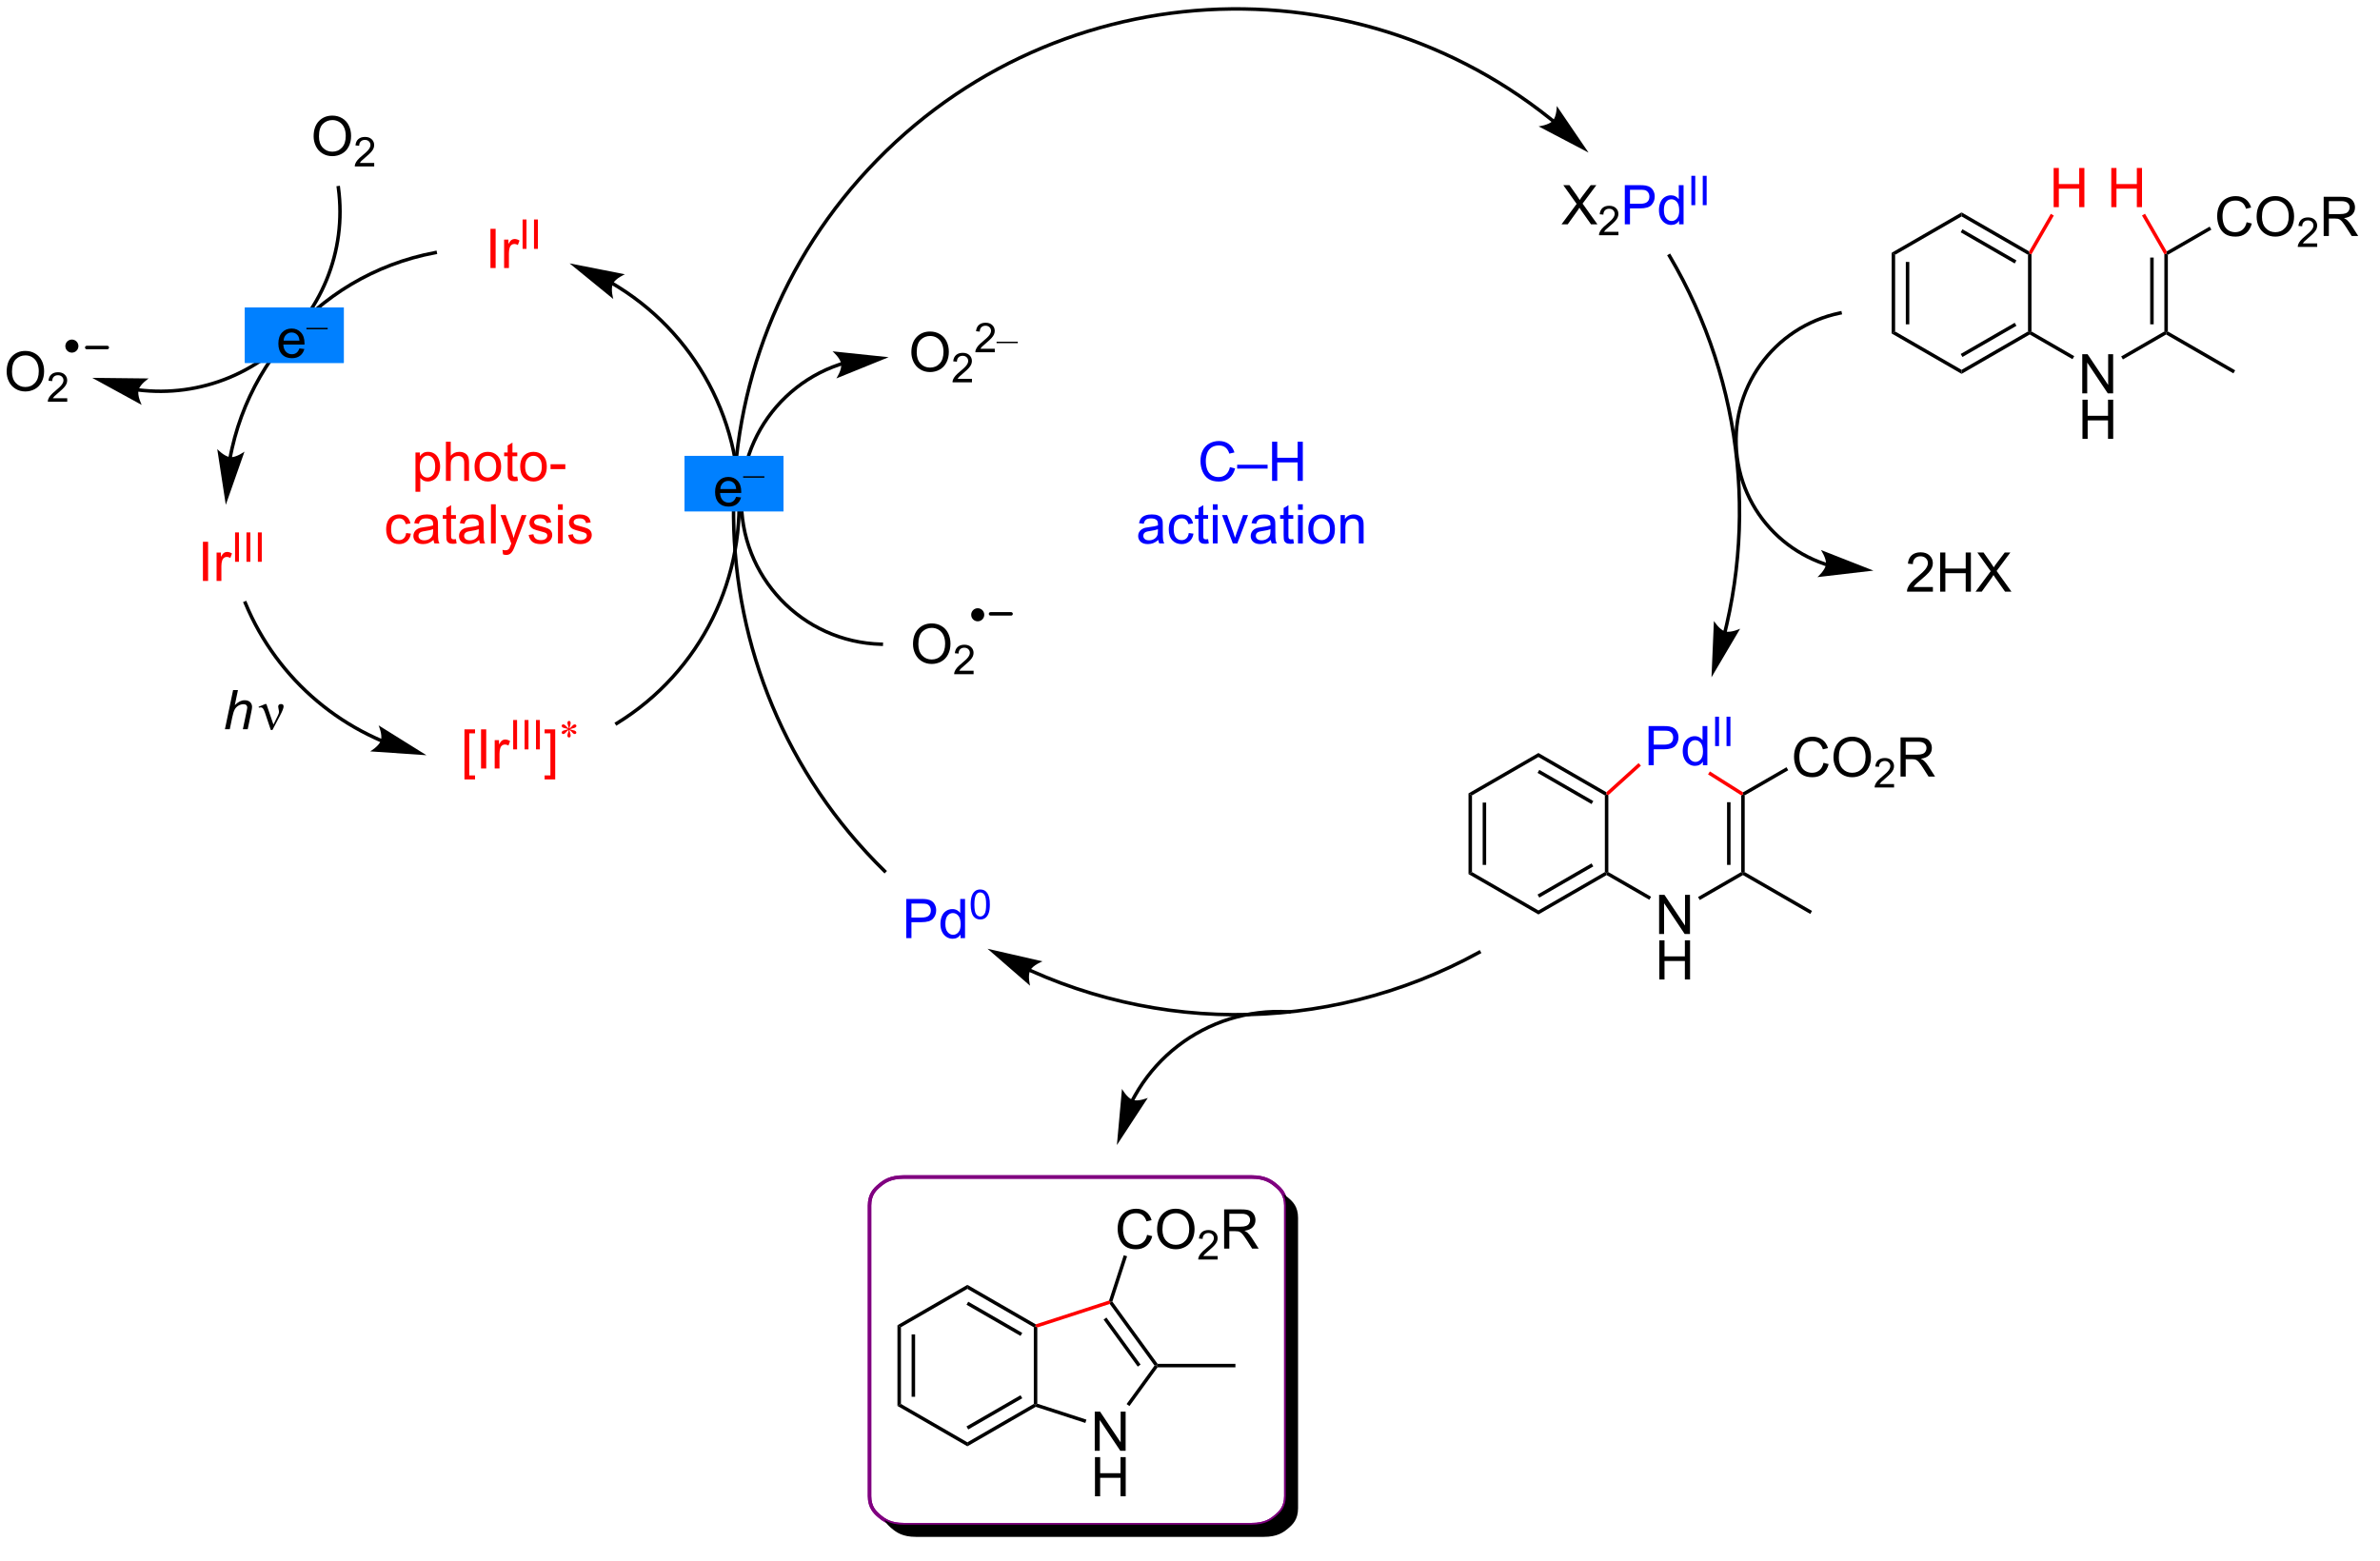 <?xml version="1.0" encoding="UTF-8"?>
<!DOCTYPE svg PUBLIC '-//W3C//DTD SVG 1.0//EN'
          'http://www.w3.org/TR/2001/REC-SVG-20010904/DTD/svg10.dtd'>
<svg stroke-dasharray="none" shape-rendering="auto" xmlns="http://www.w3.org/2000/svg" font-family="'Dialog'" text-rendering="auto" width="477" fill-opacity="1" color-interpolation="auto" color-rendering="auto" preserveAspectRatio="xMidYMid meet" font-size="12px" viewBox="0 0 477 313" fill="black" xmlns:xlink="http://www.w3.org/1999/xlink" stroke="black" image-rendering="auto" stroke-miterlimit="10" stroke-linecap="square" stroke-linejoin="miter" font-style="normal" stroke-width="1" height="313" stroke-dashoffset="0" font-weight="normal" stroke-opacity="1"
><!--Generated by the Batik Graphics2D SVG Generator--><defs id="genericDefs"
  /><g
  ><defs id="defs1"
    ><clipPath clipPathUnits="userSpaceOnUse" id="clipPath1"
      ><path d="M1.032 0.713 L358.408 0.713 L358.408 235.151 L1.032 235.151 L1.032 0.713 Z"
      /></clipPath
      ><clipPath clipPathUnits="userSpaceOnUse" id="clipPath2"
      ><path d="M-0.584 49.93 L-0.584 277.703 L346.459 277.703 L346.459 49.93 Z"
      /></clipPath
      ><clipPath clipPathUnits="userSpaceOnUse" id="clipPath3"
      ><path d="M-0.584 49.93 L-0.584 276.877 L345.883 276.877 L345.883 49.93 Z"
      /></clipPath
    ></defs
    ><g transform="scale(1.333,1.333) translate(-1.032,-0.713) matrix(1.029,0,0,1.029,1.633,-50.645)"
    ><path d="M122.276 102.847 L122.275 102.848 C122.264 102.851 122.254 102.854 122.244 102.857 C122.223 102.864 122.203 102.871 122.182 102.877 C122.099 102.904 122.017 102.931 121.935 102.959 C121.607 103.07 121.282 103.188 120.961 103.314 C118.394 104.323 116.068 105.819 114.097 107.69 C110.156 111.435 107.645 116.682 107.495 122.541 C107.345 128.4 109.583 133.769 113.327 137.71 C117.072 141.652 122.319 144.163 128.178 144.313 L128.433 144.32 L128.446 143.809 L128.191 143.803 C122.468 143.656 117.349 141.203 113.698 137.359 C110.046 133.516 107.858 128.278 108.005 122.554 C108.152 116.831 110.605 111.712 114.449 108.06 C116.371 106.234 118.642 104.774 121.148 103.789 C121.461 103.666 121.778 103.55 122.098 103.442 C122.178 103.415 122.259 103.389 122.339 103.363 C122.359 103.356 122.379 103.35 122.4 103.343 C122.409 103.34 122.42 103.337 122.43 103.334 L122.432 103.333 L122.675 103.255 L122.519 102.769 L122.276 102.847 ZM129.26 102.113 L121.059 101.253 C121.059 101.253 122.207 102.227 122.329 103.094 C122.452 103.96 121.619 105.214 121.619 105.214 Z" stroke="none" clip-path="url(#clipPath3)"
    /></g
    ><g transform="matrix(1.371,0,0,1.371,0.801,-68.478)"
    ><path d="M88.882 91.651 L88.885 91.653 C88.979 91.708 89.073 91.764 89.166 91.82 C89.353 91.933 89.539 92.047 89.724 92.163 C90.464 92.626 91.185 93.114 91.887 93.624 C94.693 95.668 97.188 98.087 99.308 100.798 C103.546 106.22 106.286 112.816 107.017 119.937 C107.749 127.058 106.408 134.073 103.361 140.244 C100.313 146.415 95.558 151.743 89.459 155.49 L89.241 155.624 L89.508 156.059 L89.726 155.925 C95.907 152.128 100.728 146.726 103.818 140.47 C106.908 134.213 108.267 127.101 107.525 119.885 C106.784 112.668 104.007 105.981 99.71 100.484 C97.561 97.735 95.032 95.284 92.187 93.212 C91.476 92.694 90.745 92.2 89.995 91.731 C89.808 91.613 89.619 91.497 89.429 91.383 C89.334 91.326 89.239 91.269 89.144 91.213 L89.141 91.212 L88.922 91.082 L88.663 91.522 L88.882 91.651 ZM82.682 88.457 L89.072 93.669 C89.072 93.669 88.645 92.226 89.017 91.434 C89.389 90.642 90.773 90.049 90.773 90.049 Z" stroke="none" clip-path="url(#clipPath3)"
    /></g
    ><g transform="matrix(1.371,0,0,1.371,0.801,-68.478)"
    ><path d="M19.639 107.216 L19.642 107.217 L19.656 107.219 C19.691 107.223 19.727 107.227 19.763 107.231 C19.834 107.24 19.906 107.248 19.977 107.256 C20.121 107.272 20.264 107.286 20.407 107.299 C20.694 107.326 20.98 107.348 21.267 107.365 C21.84 107.4 22.414 107.416 22.987 107.413 C24.134 107.408 25.277 107.328 26.411 107.175 C30.947 106.563 35.324 104.777 39.071 101.883 C46.565 96.094 50.402 86.746 49.135 77.361 L49.101 77.108 L48.596 77.176 L48.63 77.429 C49.872 86.634 46.109 95.801 38.759 101.479 C35.083 104.319 30.79 106.069 26.343 106.669 C25.231 106.819 24.109 106.897 22.985 106.903 C22.423 106.905 21.86 106.89 21.298 106.856 C21.017 106.839 20.735 106.817 20.454 106.791 C20.314 106.778 20.173 106.764 20.033 106.749 C19.963 106.741 19.893 106.733 19.823 106.725 C19.788 106.721 19.752 106.716 19.717 106.712 L19.704 106.71 L19.701 106.71 L19.447 106.679 L19.386 107.186 L19.639 107.216 ZM12.899 105.192 L20.132 109.151 C20.132 109.151 19.449 107.81 19.671 106.963 C19.892 106.117 21.144 105.282 21.144 105.282 Z" stroke="none" clip-path="url(#clipPath3)"
    /></g
    ><g transform="matrix(1.371,0,0,1.371,0.801,-68.478)"
    ><path d="M33.323 116.839 L33.324 116.838 L33.324 116.836 L33.325 116.833 L33.327 116.82 C33.33 116.804 33.333 116.787 33.336 116.77 C33.362 116.637 33.388 116.504 33.415 116.371 C33.468 116.104 33.525 115.84 33.584 115.575 C33.703 115.047 33.833 114.522 33.974 114.003 C34.256 112.962 34.582 111.939 34.95 110.935 C36.424 106.919 38.572 103.21 41.271 99.96 C46.667 93.459 54.268 88.786 63.084 87.137 L63.334 87.09 L63.24 86.588 L62.99 86.635 C54.057 88.307 46.351 93.042 40.878 99.634 C38.142 102.929 35.965 106.688 34.471 110.759 C34.098 111.777 33.767 112.815 33.482 113.869 C33.339 114.396 33.207 114.928 33.087 115.463 C33.026 115.731 32.969 116 32.915 116.27 C32.887 116.405 32.861 116.539 32.835 116.675 C32.832 116.692 32.829 116.709 32.825 116.726 L32.823 116.739 L32.822 116.742 L32.822 116.743 L32.822 116.744 L32.775 116.994 L33.276 117.089 L33.323 116.839 ZM32.424 123.759 L35.157 115.979 C35.157 115.979 33.944 116.871 33.073 116.789 C32.202 116.708 31.174 115.608 31.174 115.608 Z" stroke="none" clip-path="url(#clipPath3)"
    /></g
    ><g fill="rgb(0,128,255)" transform="matrix(1.371,0,0,1.371,0.801,-68.478)" stroke="rgb(0,128,255)"
    ><path d="M49.416 95.162 L35.47 95.162 L35.47 102.754 L49.416 102.754 Z" stroke="none" clip-path="url(#clipPath3)"
    /></g
    ><g fill="rgb(0,128,255)" stroke-width="0.51" transform="matrix(1.371,0,0,1.371,0.801,-68.478)" stroke="rgb(0,128,255)"
    ><path fill="none" d="M49.416 95.162 L35.47 95.162 L35.47 102.754 L49.416 102.754 Z" clip-path="url(#clipPath3)"
    /></g
    ><g fill="rgb(0,128,255)" stroke-width="0.51" transform="matrix(1.371,0,0,1.371,0.801,-68.478)" stroke="rgb(0,128,255)"
    ><path fill="none" d="M49.416 95.162 L35.47 95.162 L35.47 102.754 L49.416 102.754 Z" clip-path="url(#clipPath3)"
    /></g
    ><g transform="matrix(1.371,0,0,1.371,0.801,-68.478)"
    ><path d="M0.388 104.296 Q0.388 102.869 1.154 102.064 Q1.919 101.257 3.13 101.257 Q3.922 101.257 4.557 101.637 Q5.195 102.015 5.529 102.692 Q5.865 103.369 5.865 104.228 Q5.865 105.101 5.513 105.788 Q5.162 106.476 4.516 106.83 Q3.872 107.184 3.125 107.184 Q2.318 107.184 1.68 106.793 Q1.044 106.4 0.716 105.726 Q0.388 105.049 0.388 104.296 ZM1.169 104.306 Q1.169 105.343 1.724 105.939 Q2.281 106.533 3.122 106.533 Q3.977 106.533 4.529 105.931 Q5.083 105.33 5.083 104.226 Q5.083 103.525 4.846 103.004 Q4.609 102.484 4.154 102.197 Q3.7 101.908 3.133 101.908 Q2.328 101.908 1.747 102.463 Q1.169 103.015 1.169 104.306 Z" stroke="none" clip-path="url(#clipPath3)"
    /></g
    ><g transform="matrix(1.371,0,0,1.371,0.801,-68.478)"
    ><path d="M9.244 108.177 L9.244 108.685 L6.404 108.685 Q6.399 108.494 6.467 108.318 Q6.574 108.029 6.812 107.748 Q7.053 107.466 7.504 107.097 Q8.203 106.523 8.449 106.187 Q8.695 105.851 8.695 105.552 Q8.695 105.24 8.471 105.025 Q8.248 104.808 7.887 104.808 Q7.506 104.808 7.277 105.037 Q7.049 105.265 7.047 105.67 L6.504 105.615 Q6.561 105.007 6.924 104.691 Q7.287 104.373 7.899 104.373 Q8.518 104.373 8.877 104.716 Q9.238 105.058 9.238 105.564 Q9.238 105.822 9.133 106.072 Q9.027 106.32 8.781 106.595 Q8.537 106.871 7.969 107.351 Q7.494 107.75 7.359 107.892 Q7.225 108.035 7.137 108.177 L9.244 108.177 Z" stroke="none" clip-path="url(#clipPath3)"
    /></g
    ><g stroke-width="0.51" transform="matrix(1.371,0,0,1.371,0.801,-68.478)" stroke-linejoin="round" stroke-linecap="round"
    ><path fill="none" d="M12.098 100.76 L15.098 100.76" clip-path="url(#clipPath3)"
    /></g
    ><g transform="matrix(1.371,0,0,1.371,0.801,-68.478)"
    ><path d="M9.923 101.252 C9.536 101.252 9.222 100.939 9.222 100.552 C9.222 100.164 9.536 99.85 9.923 99.85 C10.31 99.85 10.624 100.164 10.624 100.552 C10.624 100.939 10.31 101.252 9.923 101.252" stroke="none" clip-path="url(#clipPath3)"
    /></g
    ><g stroke-width="0.51" transform="matrix(1.371,0,0,1.371,0.801,-68.478)" stroke-linejoin="round" stroke-linecap="round"
    ><path fill="none" d="M9.923 101.252 C9.536 101.252 9.222 100.939 9.222 100.552 C9.222 100.164 9.536 99.85 9.923 99.85 C10.31 99.85 10.624 100.164 10.624 100.552 C10.624 100.939 10.31 101.252 9.923 101.252" clip-path="url(#clipPath3)"
    /></g
    ><g transform="matrix(1.371,0,0,1.371,0.801,-68.478)"
    ><path d="M149.909 192.07 L149.911 192.071 C149.956 192.091 150.001 192.111 150.046 192.131 C150.77 192.455 151.497 192.767 152.229 193.066 C155.154 194.264 158.138 195.266 161.162 196.072 C167.21 197.685 173.418 198.515 179.631 198.561 C192.058 198.653 204.507 195.609 215.752 189.421 L215.976 189.298 L215.73 188.851 L215.506 188.974 C204.338 195.12 191.974 198.142 179.635 198.051 C173.465 198.005 167.3 197.181 161.294 195.579 C158.291 194.779 155.327 193.783 152.422 192.594 C151.696 192.297 150.973 191.987 150.255 191.665 C150.21 191.645 150.165 191.625 150.12 191.605 L150.117 191.604 L149.884 191.5 L149.676 191.965 L149.909 192.07 ZM143.775 188.665 L150 194.074 C150 194.074 149.619 192.618 150.015 191.838 C150.412 191.058 151.813 190.508 151.813 190.508 Z" stroke="none" clip-path="url(#clipPath3)"
    /></g
    ><g transform="matrix(1.371,0,0,1.371,0.801,-68.478)"
    ><path d="M226.575 67.402 L226.574 67.402 L226.573 67.401 L226.57 67.398 C226.554 67.386 226.539 67.373 226.524 67.361 C226.403 67.263 226.281 67.165 226.159 67.068 C224.211 65.512 222.203 64.069 220.144 62.74 C216.025 60.08 211.701 57.873 207.242 56.117 C198.324 52.607 188.864 50.903 179.423 50.999 C160.539 51.192 141.731 58.59 127.474 73.143 C98.956 102.25 99.433 148.965 128.541 177.483 L128.724 177.662 L129.08 177.297 L128.898 177.119 C99.992 148.798 99.517 102.406 127.838 73.499 C142 59.045 160.679 51.701 179.428 51.509 C188.804 51.413 198.198 53.106 207.055 56.592 C211.483 58.336 215.777 60.527 219.867 63.168 C221.912 64.489 223.907 65.921 225.841 67.467 C225.962 67.563 226.083 67.66 226.203 67.757 C226.218 67.77 226.233 67.782 226.248 67.794 L226.251 67.796 L226.252 67.797 L226.253 67.798 L226.45 67.959 L226.773 67.564 L226.575 67.402 ZM231.636 72.257 L226.997 65.44 C226.997 65.44 226.994 66.945 226.412 67.598 C225.829 68.251 224.334 68.425 224.334 68.425 Z" stroke="none" clip-path="url(#clipPath3)"
    /></g
    ><g fill="purple" stroke-width="0.51" transform="matrix(1.371,0,0,1.371,0.801,-68.478)" stroke="purple"
    ><path fill="none" d="M156.958 222.039 L182.386 222.039 C184.339 222.039 185.231 222.685 185.922 223.262 C186.612 223.839 187.386 224.584 187.386 226.215 L187.386 268.692 C187.386 270.323 186.612 271.069 185.922 271.646 C185.231 272.222 184.339 272.869 182.386 272.869 L131.529 272.869 C129.577 272.869 128.684 272.222 127.994 271.646 C127.303 271.069 126.529 270.323 126.529 268.692 L126.529 226.215 C126.529 224.584 127.303 223.839 127.994 223.262 C128.684 222.685 129.577 222.039 131.529 222.039 Z" clip-path="url(#clipPath3)"
    /></g
    ><g fill="purple" stroke-width="0.51" transform="matrix(1.371,0,0,1.371,0.801,-68.478)" stroke="purple"
    ><path fill="none" d="M156.958 222.039 L182.386 222.039 C184.339 222.039 185.231 222.685 185.922 223.262 C186.612 223.839 187.386 224.584 187.386 226.215 L187.386 268.692 C187.386 270.323 186.612 271.069 185.922 271.646 C185.231 272.222 184.339 272.869 182.386 272.869 L131.529 272.869 C129.577 272.869 128.684 272.222 127.994 271.646 C127.303 271.069 126.529 270.323 126.529 268.692 L126.529 226.215 C126.529 224.584 127.303 223.839 127.994 223.262 C128.684 222.685 129.577 222.039 131.529 222.039 Z" clip-path="url(#clipPath3)"
    /></g
    ><g transform="matrix(1.371,0,0,1.371,0.801,-68.478)"
    ><path d="M187.02 224.537 C187.241 224.969 187.386 225.509 187.386 226.215 L187.386 268.692 C187.386 270.323 186.612 271.069 185.922 271.646 C185.231 272.222 184.339 272.869 182.386 272.869 L131.529 272.869 C130.153 272.869 129.304 272.548 128.68 272.156 L128.68 272.156 C128.969 272.723 129.388 273.104 129.779 273.431 C130.47 274.008 131.362 274.654 133.315 274.654 L184.172 274.654 C186.124 274.654 187.017 274.008 187.707 273.431 C188.398 272.855 189.172 272.109 189.172 270.478 L189.172 228.001 C189.172 226.37 188.398 225.624 187.707 225.048 C187.503 224.877 187.282 224.701 187.02 224.537 ZM4159.18 5890.559 C4099.765 5890.559 4072.606 5906.991 4051.599 5921.645 C4030.593 5936.3 4007.038 5955.247 4007.038 5996.696 L4007.038 7076.26 C4007.038 7117.709 4030.593 7136.657 4051.599 7151.311 C4072.606 7165.965 4099.765 7182.398 4159.18 7182.398 L5706.673 7182.398 C5766.088 7182.398 5793.248 7165.965 5814.254 7151.311 C5835.26 7136.657 5858.815 7117.709 5858.815 7076.26 L5858.815 5996.696 C5858.815 5955.247 5835.26 5936.3 5814.254 5921.645 C5793.248 5906.991 5766.088 5890.559 5706.673 5890.559 Z" stroke="none" clip-path="url(#clipPath3)"
    /></g
    ><g fill="rgb(0,128,255)" transform="matrix(1.371,0,0,1.371,0.801,-68.478)" stroke="rgb(0,128,255)"
    ><path d="M99.751 116.86 L113.697 116.86 L113.697 124.453 L99.751 124.453 Z" stroke="none" clip-path="url(#clipPath3)"
    /></g
    ><g fill="rgb(0,128,255)" stroke-width="0.51" transform="matrix(1.371,0,0,1.371,0.801,-68.478)" stroke="rgb(0,128,255)"
    ><path fill="none" d="M99.751 116.86 L113.697 116.86 L113.697 124.453 L99.751 124.453 Z" clip-path="url(#clipPath3)"
    /></g
    ><g fill="rgb(0,128,255)" stroke-width="0.51" transform="matrix(1.371,0,0,1.371,0.801,-68.478)" stroke="rgb(0,128,255)"
    ><path fill="none" d="M99.751 116.86 L113.697 116.86 L113.697 124.453 L99.751 124.453 Z" clip-path="url(#clipPath3)"
    /></g
    ><g transform="matrix(1.371,0,0,1.371,0.801,-68.478)"
    ><path d="M107.023 122.588 L107.749 122.677 Q107.577 123.315 107.111 123.666 Q106.648 124.018 105.926 124.018 Q105.015 124.018 104.481 123.458 Q103.95 122.895 103.95 121.885 Q103.95 120.838 104.489 120.26 Q105.028 119.682 105.887 119.682 Q106.718 119.682 107.244 120.249 Q107.773 120.815 107.773 121.841 Q107.773 121.903 107.77 122.028 L104.676 122.028 Q104.715 122.713 105.062 123.078 Q105.411 123.44 105.929 123.44 Q106.317 123.44 106.59 123.237 Q106.864 123.033 107.023 122.588 ZM104.715 121.45 L107.03 121.45 Q106.984 120.927 106.765 120.666 Q106.429 120.26 105.895 120.26 Q105.411 120.26 105.08 120.585 Q104.749 120.908 104.715 121.45 Z" stroke="none" clip-path="url(#clipPath3)"
    /></g
    ><g transform="matrix(1.371,0,0,1.371,0.801,-68.478)"
    ><path d="M111.155 119.796 L108.052 119.796 L108.052 119.583 L111.155 119.583 L111.155 119.796 Z" stroke="none" clip-path="url(#clipPath3)"
    /></g
    ><g stroke-width="0.51" transform="matrix(1.371,0,0,1.371,0.801,-68.478)" stroke-linejoin="round" stroke-linecap="round"
    ><path fill="none" d="M144.22 139.701 L147.22 139.701" clip-path="url(#clipPath3)"
    /></g
    ><g transform="matrix(1.371,0,0,1.371,0.801,-68.478)"
    ><path d="M142.345 140.536 C141.958 140.536 141.644 140.222 141.644 139.834 C141.644 139.447 141.958 139.133 142.345 139.133 C142.732 139.133 143.046 139.447 143.046 139.834 C143.046 140.222 142.732 140.536 142.345 140.536" stroke="none" clip-path="url(#clipPath3)"
    /></g
    ><g stroke-width="0.51" transform="matrix(1.371,0,0,1.371,0.801,-68.478)" stroke-linejoin="round" stroke-linecap="round"
    ><path fill="none" d="M142.345 140.536 C141.958 140.536 141.644 140.222 141.644 139.834 C141.644 139.447 141.958 139.133 142.345 139.133 C142.732 139.133 143.046 139.447 143.046 139.834 C143.046 140.222 142.732 140.536 142.345 140.536" clip-path="url(#clipPath3)"
    /></g
    ><g transform="matrix(1.371,0,0,1.371,0.801,-68.478)"
    ><path d="M266.454 132.238 L266.441 132.234 C266.372 132.211 266.303 132.188 266.234 132.165 C264.029 131.42 261.998 130.274 260.234 128.808 C256.707 125.875 254.246 121.656 253.614 116.777 C252.982 111.898 254.286 107.191 256.949 103.457 C259.612 99.722 263.637 96.956 268.455 95.963 L268.705 95.912 L268.603 95.412 L268.353 95.464 C263.408 96.482 259.271 99.321 256.533 103.16 C253.796 107 252.459 111.836 253.108 116.843 C253.757 121.849 256.281 126.185 259.908 129.2 C261.72 130.707 263.807 131.883 266.071 132.649 C266.142 132.672 266.212 132.696 266.284 132.719 L266.297 132.723 L266.539 132.802 L266.697 132.317 L266.454 132.238 ZM273.284 133.375 L265.607 130.364 C265.607 130.364 266.455 131.609 266.342 132.476 C266.23 133.344 265.094 134.331 265.094 134.331 Z" stroke="none" clip-path="url(#clipPath3)"
    /></g
    ><g transform="matrix(1.371,0,0,1.371,0.801,-68.478)"
    ><path d="M227.685 82.745 L229.899 79.761 L227.946 77.019 L228.849 77.019 L229.888 78.487 Q230.211 78.943 230.349 79.19 Q230.539 78.878 230.802 78.537 L231.953 77.019 L232.779 77.019 L230.766 79.716 L232.935 82.745 L231.998 82.745 L230.555 80.701 Q230.435 80.526 230.305 80.318 Q230.115 80.63 230.031 80.748 L228.594 82.745 L227.685 82.745 Z" stroke="none" clip-path="url(#clipPath3)"
    /></g
    ><g transform="matrix(1.371,0,0,1.371,0.801,-68.478)"
    ><path d="M236.006 83.837 L236.006 84.345 L233.166 84.345 Q233.16 84.154 233.229 83.978 Q233.336 83.689 233.574 83.408 Q233.815 83.126 234.266 82.757 Q234.965 82.183 235.211 81.847 Q235.457 81.511 235.457 81.212 Q235.457 80.9 235.232 80.685 Q235.01 80.468 234.649 80.468 Q234.268 80.468 234.039 80.697 Q233.811 80.925 233.809 81.329 L233.266 81.275 Q233.322 80.667 233.686 80.351 Q234.049 80.033 234.66 80.033 Q235.279 80.033 235.639 80.376 Q236 80.718 236 81.224 Q236 81.482 235.895 81.732 Q235.789 81.98 235.543 82.255 Q235.299 82.531 234.731 83.011 Q234.256 83.41 234.121 83.552 Q233.987 83.695 233.899 83.837 L236.006 83.837 Z" stroke="none" clip-path="url(#clipPath3)"
    /></g
    ><g fill="blue" transform="matrix(1.371,0,0,1.371,0.801,-68.478)" stroke="blue"
    ><path d="M236.939 82.745 L236.939 77.019 L239.1 77.019 Q239.671 77.019 239.97 77.073 Q240.392 77.144 240.676 77.341 Q240.962 77.537 241.137 77.894 Q241.311 78.248 241.311 78.675 Q241.311 79.404 240.845 79.912 Q240.381 80.417 239.165 80.417 L237.696 80.417 L237.696 82.745 L236.939 82.745 ZM237.696 79.74 L239.178 79.74 Q239.913 79.74 240.22 79.466 Q240.53 79.193 240.53 78.698 Q240.53 78.339 240.347 78.084 Q240.165 77.826 239.868 77.745 Q239.678 77.693 239.163 77.693 L237.696 77.693 L237.696 79.74 ZM244.876 82.745 L244.876 82.222 Q244.483 82.839 243.717 82.839 Q243.22 82.839 242.803 82.565 Q242.389 82.292 242.16 81.802 Q241.931 81.31 241.931 80.675 Q241.931 80.052 242.137 79.547 Q242.345 79.042 242.759 78.774 Q243.173 78.503 243.686 78.503 Q244.061 78.503 244.353 78.662 Q244.647 78.818 244.829 79.073 L244.829 77.019 L245.53 77.019 L245.53 82.745 L244.876 82.745 ZM242.655 80.675 Q242.655 81.472 242.991 81.868 Q243.327 82.261 243.782 82.261 Q244.243 82.261 244.566 81.883 Q244.889 81.505 244.889 80.732 Q244.889 79.88 244.561 79.482 Q244.233 79.084 243.751 79.084 Q243.282 79.084 242.967 79.466 Q242.655 79.849 242.655 80.675 Z" stroke="none" clip-path="url(#clipPath3)"
    /></g
    ><g fill="blue" transform="matrix(1.371,0,0,1.371,0.801,-68.478)" stroke="blue"
    ><path d="M246.667 79.945 L246.667 75.65 L247.236 75.65 L247.236 79.945 L246.667 79.945 ZM248.334 79.945 L248.334 75.65 L248.903 75.65 L248.903 79.945 L248.334 79.945 Z" stroke="none" clip-path="url(#clipPath3)"
    /></g
    ><g transform="matrix(1.371,0,0,1.371,0.801,-68.478)"
    ><path d="M281.978 135.775 L281.978 136.452 L278.192 136.452 Q278.184 136.197 278.275 135.963 Q278.418 135.577 278.736 135.202 Q279.056 134.827 279.658 134.335 Q280.59 133.569 280.918 133.121 Q281.246 132.674 281.246 132.275 Q281.246 131.858 280.947 131.572 Q280.65 131.283 280.168 131.283 Q279.66 131.283 279.356 131.588 Q279.051 131.892 279.048 132.431 L278.325 132.358 Q278.4 131.549 278.884 131.127 Q279.369 130.702 280.184 130.702 Q281.009 130.702 281.489 131.161 Q281.97 131.616 281.97 132.291 Q281.97 132.635 281.83 132.968 Q281.689 133.299 281.361 133.666 Q281.035 134.033 280.278 134.674 Q279.645 135.205 279.465 135.395 Q279.285 135.585 279.168 135.775 L281.978 135.775 ZM283.039 136.452 L283.039 130.726 L283.797 130.726 L283.797 133.077 L286.774 133.077 L286.774 130.726 L287.531 130.726 L287.531 136.452 L286.774 136.452 L286.774 133.752 L283.797 133.752 L283.797 136.452 L283.039 136.452 ZM288.212 136.452 L290.426 133.468 L288.473 130.726 L289.377 130.726 L290.416 132.194 Q290.739 132.65 290.877 132.898 Q291.067 132.585 291.33 132.244 L292.481 130.726 L293.306 130.726 L291.293 133.424 L293.462 136.452 L292.525 136.452 L291.082 134.408 Q290.962 134.233 290.832 134.025 Q290.642 134.338 290.559 134.455 L289.121 136.452 L288.212 136.452 Z" stroke="none" clip-path="url(#clipPath3)"
    /></g
    ><g transform="matrix(1.371,0,0,1.371,0.801,-68.478)"
    ><path d="M251.845 142.329 L251.846 142.325 C251.851 142.304 251.856 142.283 251.861 142.263 C251.94 141.936 252.018 141.61 252.093 141.282 C252.694 138.664 253.149 136.026 253.46 133.377 C254.081 128.08 254.124 122.746 253.599 117.468 C252.548 106.912 249.221 96.584 243.696 87.235 L243.566 87.015 L243.126 87.275 L243.256 87.495 C248.744 96.779 252.047 107.037 253.091 117.519 C253.613 122.76 253.57 128.058 252.953 133.318 C252.644 135.948 252.192 138.569 251.596 141.168 C251.521 141.493 251.444 141.818 251.365 142.142 C251.36 142.162 251.355 142.183 251.35 142.203 L251.35 142.206 L251.288 142.453 L251.783 142.577 L251.845 142.329 ZM249.611 148.977 L253.799 141.873 C253.799 141.873 252.437 142.513 251.598 142.265 C250.759 142.016 249.964 140.738 249.964 140.738 Z" stroke="none" clip-path="url(#clipPath3)"
    /></g
    ><g transform="matrix(1.371,0,0,1.371,0.801,-68.478)"
    ><path d="M165.212 210.894 L165.22 210.879 C165.225 210.869 165.23 210.859 165.235 210.849 C165.256 210.81 165.277 210.77 165.298 210.73 C165.382 210.573 165.468 210.416 165.555 210.26 C165.73 209.949 165.911 209.642 166.099 209.34 C167.602 206.924 169.519 204.814 171.739 203.094 C176.177 199.656 181.827 197.78 187.806 198.155 L188.061 198.171 L188.093 197.662 L187.839 197.646 C181.735 197.263 175.963 199.177 171.426 202.691 C169.159 204.447 167.201 206.603 165.666 209.071 C165.474 209.379 165.289 209.692 165.11 210.01 C165.021 210.169 164.933 210.329 164.847 210.491 C164.826 210.531 164.804 210.572 164.783 210.612 C164.778 210.623 164.773 210.633 164.767 210.643 L164.759 210.658 L164.642 210.884 L165.094 211.12 L165.212 210.894 ZM162.69 217.369 L167.209 210.472 C167.209 210.472 165.818 211.046 164.992 210.758 C164.165 210.471 163.432 209.156 163.432 209.156 Z" stroke="none" clip-path="url(#clipPath3)"
    /></g
    ><g transform="matrix(1.371,0,0,1.371,0.801,-68.478)"
    ><path d="M132.645 101.459 Q132.645 100.032 133.411 99.227 Q134.177 98.42 135.387 98.42 Q136.179 98.42 136.815 98.8 Q137.452 99.178 137.786 99.855 Q138.122 100.532 138.122 101.391 Q138.122 102.264 137.77 102.951 Q137.419 103.639 136.773 103.993 Q136.13 104.347 135.382 104.347 Q134.575 104.347 133.937 103.956 Q133.302 103.563 132.973 102.889 Q132.645 102.212 132.645 101.459 ZM133.427 101.469 Q133.427 102.506 133.981 103.102 Q134.538 103.696 135.38 103.696 Q136.234 103.696 136.786 103.094 Q137.34 102.493 137.34 101.389 Q137.34 100.688 137.104 100.167 Q136.867 99.646 136.411 99.36 Q135.958 99.071 135.39 99.071 Q134.585 99.071 134.005 99.626 Q133.427 100.178 133.427 101.469 Z" stroke="none" clip-path="url(#clipPath3)"
    /></g
    ><g transform="matrix(1.371,0,0,1.371,0.801,-68.478)"
    ><path d="M141.501 105.34 L141.501 105.848 L138.661 105.848 Q138.656 105.657 138.724 105.481 Q138.831 105.192 139.07 104.91 Q139.31 104.629 139.761 104.26 Q140.46 103.686 140.706 103.35 Q140.952 103.014 140.952 102.715 Q140.952 102.403 140.728 102.188 Q140.505 101.971 140.144 101.971 Q139.763 101.971 139.535 102.2 Q139.306 102.428 139.304 102.832 L138.761 102.778 Q138.818 102.17 139.181 101.854 Q139.544 101.535 140.156 101.535 Q140.775 101.535 141.134 101.879 Q141.495 102.221 141.495 102.727 Q141.495 102.985 141.39 103.235 Q141.285 103.483 141.038 103.758 Q140.794 104.034 140.226 104.514 Q139.751 104.912 139.617 105.055 Q139.482 105.198 139.394 105.34 L141.501 105.34 Z" stroke="none" clip-path="url(#clipPath3)"
    /></g
    ><g transform="matrix(1.371,0,0,1.371,0.801,-68.478)"
    ><path d="M144.838 100.94 L144.838 101.448 L141.998 101.448 Q141.993 101.257 142.061 101.081 Q142.168 100.792 142.406 100.51 Q142.647 100.229 143.098 99.86 Q143.797 99.286 144.043 98.95 Q144.289 98.614 144.289 98.315 Q144.289 98.003 144.065 97.788 Q143.842 97.571 143.481 97.571 Q143.1 97.571 142.871 97.8 Q142.643 98.028 142.641 98.432 L142.098 98.378 Q142.155 97.77 142.518 97.454 Q142.881 97.135 143.493 97.135 Q144.112 97.135 144.471 97.479 Q144.832 97.821 144.832 98.327 Q144.832 98.585 144.727 98.835 Q144.621 99.083 144.375 99.358 Q144.131 99.633 143.563 100.114 Q143.088 100.513 142.953 100.655 Q142.819 100.798 142.731 100.94 L144.838 100.94 Z" stroke="none" clip-path="url(#clipPath3)"
    /></g
    ><g transform="matrix(1.371,0,0,1.371,0.801,-68.478)"
    ><path d="M148.204 100.12 L145.101 100.12 L145.101 99.907 L148.204 99.907 L148.204 100.12 Z" stroke="none" clip-path="url(#clipPath3)"
    /></g
    ><g transform="matrix(1.371,0,0,1.371,0.801,-68.478)"
    ><path d="M132.885 144.137 Q132.885 142.71 133.65 141.905 Q134.416 141.098 135.627 141.098 Q136.419 141.098 137.054 141.478 Q137.692 141.856 138.025 142.533 Q138.362 143.21 138.362 144.069 Q138.362 144.941 138.01 145.629 Q137.658 146.316 137.012 146.671 Q136.369 147.025 135.622 147.025 Q134.815 147.025 134.177 146.634 Q133.541 146.241 133.213 145.566 Q132.885 144.889 132.885 144.137 ZM133.666 144.147 Q133.666 145.184 134.221 145.78 Q134.778 146.374 135.619 146.374 Q136.474 146.374 137.025 145.772 Q137.58 145.171 137.58 144.066 Q137.58 143.366 137.343 142.845 Q137.106 142.324 136.65 142.038 Q136.197 141.749 135.63 141.749 Q134.825 141.749 134.244 142.304 Q133.666 142.856 133.666 144.147 Z" stroke="none" clip-path="url(#clipPath3)"
    /></g
    ><g transform="matrix(1.371,0,0,1.371,0.801,-68.478)"
    ><path d="M141.741 148.018 L141.741 148.526 L138.901 148.526 Q138.895 148.334 138.964 148.159 Q139.071 147.87 139.309 147.588 Q139.55 147.307 140.001 146.938 Q140.7 146.364 140.946 146.028 Q141.192 145.692 141.192 145.393 Q141.192 145.081 140.968 144.866 Q140.745 144.649 140.384 144.649 Q140.003 144.649 139.774 144.877 Q139.546 145.106 139.544 145.51 L139.001 145.456 Q139.058 144.848 139.421 144.532 Q139.784 144.213 140.395 144.213 Q141.014 144.213 141.374 144.557 Q141.735 144.899 141.735 145.405 Q141.735 145.663 141.63 145.913 Q141.524 146.161 141.278 146.436 Q141.034 146.711 140.466 147.192 Q139.991 147.59 139.856 147.733 Q139.722 147.875 139.634 148.018 L141.741 148.018 Z" stroke="none" clip-path="url(#clipPath3)"
    /></g
    ><g transform="matrix(1.371,0,0,1.371,0.801,-68.478)"
    ><path d="M275.947 86.905 L276.457 87.199 L276.457 98.413 L275.947 98.708 ZM278.018 88.248 L278.018 97.365 L278.528 97.365 L278.528 88.248 Z" stroke="none" clip-path="url(#clipPath3)"
    /></g
    ><g transform="matrix(1.371,0,0,1.371,0.801,-68.478)"
    ><path d="M275.947 98.708 L276.457 98.413 L286.169 104.02 L286.169 104.609 Z" stroke="none" clip-path="url(#clipPath3)"
    /></g
    ><g transform="matrix(1.371,0,0,1.371,0.801,-68.478)"
    ><path d="M286.169 104.609 L286.169 104.02 L295.88 98.413 L296.135 98.561 L296.135 98.855 ZM286.296 102.144 L294.191 97.585 L293.936 97.144 L286.041 101.702 Z" stroke="none" clip-path="url(#clipPath3)"
    /></g
    ><g transform="matrix(1.371,0,0,1.371,0.801,-68.478)"
    ><path d="M296.39 98.413 L296.135 98.561 L295.88 98.413 L295.88 87.199 L296.135 87.052 L296.39 87.12 Z" stroke="none" clip-path="url(#clipPath3)"
    /></g
    ><g transform="matrix(1.371,0,0,1.371,0.801,-68.478)"
    ><path d="M296.042 86.703 L296.135 87.052 L295.88 87.199 L286.169 81.592 L286.169 81.003 ZM294.191 88.027 L286.296 83.469 L286.041 83.91 L293.936 88.469 Z" stroke="none" clip-path="url(#clipPath3)"
    /></g
    ><g transform="matrix(1.371,0,0,1.371,0.801,-68.478)"
    ><path d="M286.169 81.003 L286.169 81.592 L276.457 87.199 L275.947 86.905 Z" stroke="none" clip-path="url(#clipPath3)"
    /></g
    ><g transform="matrix(1.371,0,0,1.371,0.801,-68.478)"
    ><path d="M303.812 107.465 L303.812 101.738 L304.59 101.738 L307.598 106.233 L307.598 101.738 L308.325 101.738 L308.325 107.465 L307.546 107.465 L304.538 102.965 L304.538 107.465 L303.812 107.465 Z" stroke="none" clip-path="url(#clipPath3)"
    /></g
    ><g transform="matrix(1.371,0,0,1.371,0.801,-68.478)"
    ><path d="M303.843 114.115 L303.843 108.388 L304.601 108.388 L304.601 110.74 L307.577 110.74 L307.577 108.388 L308.335 108.388 L308.335 114.115 L307.577 114.115 L307.577 111.414 L304.601 111.414 L304.601 114.115 L303.843 114.115 Z" stroke="none" clip-path="url(#clipPath3)"
    /></g
    ><g transform="matrix(1.371,0,0,1.371,0.801,-68.478)"
    ><path d="M296.135 98.855 L296.135 98.561 L296.39 98.413 L302.639 102.021 L302.384 102.463 Z" stroke="none" clip-path="url(#clipPath3)"
    /></g
    ><g transform="matrix(1.371,0,0,1.371,0.801,-68.478)"
    ><path d="M309.755 102.501 L309.5 102.059 L315.814 98.413 L316.069 98.561 L316.069 98.855 Z" stroke="none" clip-path="url(#clipPath3)"
    /></g
    ><g transform="matrix(1.371,0,0,1.371,0.801,-68.478)"
    ><path d="M316.324 98.413 L316.069 98.561 L315.814 98.413 L315.814 87.12 L316.069 87.052 L316.324 87.199 ZM314.252 97.365 L314.252 87.607 L313.742 87.607 L313.742 97.365 Z" stroke="none" clip-path="url(#clipPath3)"
    /></g
    ><g transform="matrix(1.371,0,0,1.371,0.801,-68.478)"
    ><path d="M327.839 82.44 L328.597 82.63 Q328.36 83.565 327.74 84.057 Q327.12 84.546 326.227 84.546 Q325.3 84.546 324.719 84.169 Q324.141 83.791 323.836 83.078 Q323.534 82.362 323.534 81.541 Q323.534 80.645 323.875 79.981 Q324.219 79.315 324.849 78.968 Q325.479 78.622 326.237 78.622 Q327.097 78.622 327.683 79.059 Q328.269 79.497 328.5 80.291 L327.753 80.466 Q327.555 79.841 327.175 79.557 Q326.797 79.27 326.222 79.27 Q325.563 79.27 325.118 79.588 Q324.675 79.903 324.495 80.437 Q324.315 80.971 324.315 81.536 Q324.315 82.268 324.529 82.812 Q324.743 83.356 325.19 83.627 Q325.641 83.895 326.164 83.895 Q326.8 83.895 327.24 83.528 Q327.683 83.161 327.839 82.44 ZM329.301 81.658 Q329.301 80.231 330.067 79.427 Q330.832 78.619 332.043 78.619 Q332.835 78.619 333.47 79 Q334.108 79.377 334.442 80.054 Q334.778 80.731 334.778 81.591 Q334.778 82.463 334.426 83.151 Q334.075 83.838 333.429 84.192 Q332.786 84.546 332.038 84.546 Q331.231 84.546 330.593 84.156 Q329.957 83.763 329.629 83.088 Q329.301 82.411 329.301 81.658 ZM330.082 81.669 Q330.082 82.705 330.637 83.302 Q331.194 83.895 332.036 83.895 Q332.89 83.895 333.442 83.294 Q333.996 82.692 333.996 81.588 Q333.996 80.888 333.759 80.367 Q333.522 79.846 333.067 79.559 Q332.614 79.27 332.046 79.27 Q331.241 79.27 330.661 79.825 Q330.082 80.377 330.082 81.669 Z" stroke="none" clip-path="url(#clipPath3)"
    /></g
    ><g transform="matrix(1.371,0,0,1.371,0.801,-68.478)"
    ><path d="M338.157 85.54 L338.157 86.047 L335.317 86.047 Q335.312 85.856 335.38 85.68 Q335.487 85.391 335.726 85.11 Q335.966 84.829 336.417 84.46 Q337.116 83.885 337.362 83.549 Q337.608 83.213 337.608 82.915 Q337.608 82.602 337.384 82.387 Q337.161 82.171 336.8 82.171 Q336.419 82.171 336.19 82.399 Q335.962 82.628 335.96 83.032 L335.417 82.977 Q335.474 82.37 335.837 82.053 Q336.2 81.735 336.812 81.735 Q337.431 81.735 337.79 82.079 Q338.151 82.421 338.151 82.926 Q338.151 83.184 338.046 83.434 Q337.94 83.682 337.694 83.958 Q337.45 84.233 336.882 84.713 Q336.407 85.112 336.272 85.254 Q336.138 85.397 336.05 85.54 L338.157 85.54 Z" stroke="none" clip-path="url(#clipPath3)"
    /></g
    ><g transform="matrix(1.371,0,0,1.371,0.801,-68.478)"
    ><path d="M339.103 84.448 L339.103 78.721 L341.642 78.721 Q342.408 78.721 342.806 78.875 Q343.204 79.028 343.441 79.419 Q343.681 79.809 343.681 80.283 Q343.681 80.893 343.285 81.312 Q342.892 81.729 342.066 81.841 Q342.368 81.987 342.525 82.127 Q342.855 82.432 343.152 82.888 L344.15 84.448 L343.197 84.448 L342.439 83.255 Q342.105 82.739 341.889 82.466 Q341.676 82.192 341.506 82.083 Q341.337 81.974 341.16 81.932 Q341.033 81.903 340.738 81.903 L339.861 81.903 L339.861 84.448 L339.103 84.448 ZM339.861 81.247 L341.488 81.247 Q342.009 81.247 342.301 81.14 Q342.595 81.033 342.746 80.796 Q342.9 80.559 342.9 80.283 Q342.9 79.877 342.603 79.617 Q342.308 79.354 341.673 79.354 L339.861 79.354 L339.861 81.247 Z" stroke="none" clip-path="url(#clipPath3)"
    /></g
    ><g transform="matrix(1.371,0,0,1.371,0.801,-68.478)"
    ><path d="M316.324 87.199 L316.069 87.052 L316.162 86.703 L322.432 83.084 L322.687 83.525 Z" stroke="none" clip-path="url(#clipPath3)"
    /></g
    ><g transform="matrix(1.371,0,0,1.371,0.801,-68.478)"
    ><path d="M316.069 98.855 L316.069 98.561 L316.324 98.413 L326.163 104.094 L325.908 104.536 Z" stroke="none" clip-path="url(#clipPath3)"
    /></g
    ><g fill="red" transform="matrix(1.371,0,0,1.371,0.801,-68.478)" stroke="red"
    ><path d="M308.055 80.235 L308.055 74.508 L308.813 74.508 L308.813 76.86 L311.79 76.86 L311.79 74.508 L312.547 74.508 L312.547 80.235 L311.79 80.235 L311.79 77.535 L308.813 77.535 L308.813 80.235 L308.055 80.235 Z" stroke="none" clip-path="url(#clipPath3)"
    /></g
    ><g fill="red" transform="matrix(1.371,0,0,1.371,0.801,-68.478)" stroke="red"
    ><path d="M316.162 86.703 L316.069 87.052 L315.814 87.12 L312.543 81.454 L312.985 81.199 Z" stroke="none" clip-path="url(#clipPath3)"
    /></g
    ><g fill="red" transform="matrix(1.371,0,0,1.371,0.801,-68.478)" stroke="red"
    ><path d="M299.63 80.235 L299.63 74.508 L300.388 74.508 L300.388 76.86 L303.365 76.86 L303.365 74.508 L304.123 74.508 L304.123 80.235 L303.365 80.235 L303.365 77.535 L300.388 77.535 L300.388 80.235 L299.63 80.235 Z" stroke="none" clip-path="url(#clipPath3)"
    /></g
    ><g fill="red" transform="matrix(1.371,0,0,1.371,0.801,-68.478)" stroke="red"
    ><path d="M296.39 87.12 L296.135 87.052 L296.042 86.703 L299.213 81.211 L299.655 81.466 Z" stroke="none" clip-path="url(#clipPath3)"
    /></g
    ><g transform="matrix(1.371,0,0,1.371,0.801,-68.478)"
    ><path d="M214.09 165.947 L214.6 166.241 L214.6 177.455 L214.09 177.75 ZM216.161 167.29 L216.161 176.407 L216.671 176.407 L216.671 167.29 Z" stroke="none" clip-path="url(#clipPath3)"
    /></g
    ><g transform="matrix(1.371,0,0,1.371,0.801,-68.478)"
    ><path d="M214.09 177.75 L214.6 177.455 L224.311 183.062 L224.311 183.651 Z" stroke="none" clip-path="url(#clipPath3)"
    /></g
    ><g transform="matrix(1.371,0,0,1.371,0.801,-68.478)"
    ><path d="M224.311 183.651 L224.311 183.062 L234.023 177.455 L234.278 177.603 L234.278 177.897 ZM224.439 181.186 L232.334 176.627 L232.079 176.186 L224.184 180.744 Z" stroke="none" clip-path="url(#clipPath3)"
    /></g
    ><g transform="matrix(1.371,0,0,1.371,0.801,-68.478)"
    ><path d="M234.533 177.455 L234.278 177.603 L234.023 177.455 L234.023 166.241 L234.278 166.094 L234.533 166.207 Z" stroke="none" clip-path="url(#clipPath3)"
    /></g
    ><g transform="matrix(1.371,0,0,1.371,0.801,-68.478)"
    ><path d="M234.245 165.78 L234.278 166.094 L234.023 166.241 L224.311 160.634 L224.311 160.045 ZM232.334 167.069 L224.439 162.511 L224.184 162.953 L232.079 167.511 Z" stroke="none" clip-path="url(#clipPath3)"
    /></g
    ><g transform="matrix(1.371,0,0,1.371,0.801,-68.478)"
    ><path d="M224.311 160.045 L224.311 160.634 L214.6 166.241 L214.09 165.947 Z" stroke="none" clip-path="url(#clipPath3)"
    /></g
    ><g transform="matrix(1.371,0,0,1.371,0.801,-68.478)"
    ><path d="M241.954 186.507 L241.954 180.78 L242.733 180.78 L245.741 185.275 L245.741 180.78 L246.467 180.78 L246.467 186.507 L245.689 186.507 L242.681 182.007 L242.681 186.507 L241.954 186.507 Z" stroke="none" clip-path="url(#clipPath3)"
    /></g
    ><g transform="matrix(1.371,0,0,1.371,0.801,-68.478)"
    ><path d="M241.986 193.157 L241.986 187.43 L242.743 187.43 L242.743 189.782 L245.72 189.782 L245.72 187.43 L246.478 187.43 L246.478 193.157 L245.72 193.157 L245.72 190.456 L242.743 190.456 L242.743 193.157 L241.986 193.157 Z" stroke="none" clip-path="url(#clipPath3)"
    /></g
    ><g transform="matrix(1.371,0,0,1.371,0.801,-68.478)"
    ><path d="M234.278 177.897 L234.278 177.603 L234.533 177.455 L240.782 181.063 L240.527 181.505 Z" stroke="none" clip-path="url(#clipPath3)"
    /></g
    ><g transform="matrix(1.371,0,0,1.371,0.801,-68.478)"
    ><path d="M247.898 181.543 L247.643 181.101 L253.957 177.455 L254.212 177.603 L254.212 177.897 Z" stroke="none" clip-path="url(#clipPath3)"
    /></g
    ><g transform="matrix(1.371,0,0,1.371,0.801,-68.478)"
    ><path d="M254.467 177.455 L254.212 177.603 L253.957 177.455 L253.957 166.235 L254.212 166.094 L254.467 166.241 ZM252.395 176.407 L252.395 167.236 L251.885 167.236 L251.885 176.407 Z" stroke="none" clip-path="url(#clipPath3)"
    /></g
    ><g transform="matrix(1.371,0,0,1.371,0.801,-68.478)"
    ><path d="M265.982 161.482 L266.74 161.672 Q266.503 162.607 265.883 163.099 Q265.263 163.589 264.37 163.589 Q263.443 163.589 262.862 163.211 Q262.284 162.833 261.979 162.12 Q261.677 161.404 261.677 160.583 Q261.677 159.688 262.018 159.024 Q262.362 158.357 262.992 158.01 Q263.622 157.664 264.38 157.664 Q265.24 157.664 265.825 158.102 Q266.411 158.539 266.643 159.333 L265.896 159.508 Q265.698 158.883 265.318 158.599 Q264.94 158.312 264.365 158.312 Q263.706 158.312 263.26 158.63 Q262.818 158.945 262.638 159.479 Q262.458 160.013 262.458 160.578 Q262.458 161.31 262.672 161.854 Q262.885 162.399 263.333 162.669 Q263.784 162.938 264.307 162.938 Q264.943 162.938 265.383 162.57 Q265.825 162.203 265.982 161.482 ZM267.444 160.701 Q267.444 159.274 268.21 158.469 Q268.975 157.661 270.186 157.661 Q270.978 157.661 271.613 158.042 Q272.251 158.419 272.585 159.096 Q272.921 159.774 272.921 160.633 Q272.921 161.505 272.569 162.193 Q272.217 162.88 271.572 163.234 Q270.928 163.589 270.181 163.589 Q269.374 163.589 268.736 163.198 Q268.1 162.805 267.772 162.13 Q267.444 161.453 267.444 160.701 ZM268.225 160.711 Q268.225 161.747 268.78 162.344 Q269.337 162.938 270.178 162.938 Q271.033 162.938 271.585 162.336 Q272.139 161.734 272.139 160.63 Q272.139 159.93 271.902 159.409 Q271.665 158.888 271.21 158.602 Q270.757 158.312 270.189 158.312 Q269.384 158.312 268.803 158.867 Q268.225 159.419 268.225 160.711 Z" stroke="none" clip-path="url(#clipPath3)"
    /></g
    ><g transform="matrix(1.371,0,0,1.371,0.801,-68.478)"
    ><path d="M276.3 164.582 L276.3 165.09 L273.46 165.09 Q273.454 164.898 273.523 164.722 Q273.63 164.433 273.868 164.152 Q274.109 163.871 274.56 163.502 Q275.259 162.928 275.505 162.592 Q275.751 162.256 275.751 161.957 Q275.751 161.644 275.527 161.429 Q275.304 161.213 274.943 161.213 Q274.562 161.213 274.333 161.441 Q274.105 161.67 274.103 162.074 L273.56 162.019 Q273.616 161.412 273.98 161.095 Q274.343 160.777 274.954 160.777 Q275.574 160.777 275.933 161.121 Q276.294 161.463 276.294 161.969 Q276.294 162.226 276.189 162.476 Q276.083 162.724 275.837 163 Q275.593 163.275 275.025 163.756 Q274.55 164.154 274.415 164.297 Q274.281 164.439 274.193 164.582 L276.3 164.582 Z" stroke="none" clip-path="url(#clipPath3)"
    /></g
    ><g transform="matrix(1.371,0,0,1.371,0.801,-68.478)"
    ><path d="M277.246 163.49 L277.246 157.763 L279.785 157.763 Q280.55 157.763 280.949 157.917 Q281.347 158.07 281.584 158.461 Q281.824 158.852 281.824 159.326 Q281.824 159.935 281.428 160.354 Q281.035 160.771 280.209 160.883 Q280.511 161.029 280.668 161.169 Q280.998 161.474 281.295 161.93 L282.293 163.49 L281.339 163.49 L280.582 162.297 Q280.248 161.781 280.032 161.508 Q279.819 161.234 279.649 161.125 Q279.48 161.016 279.303 160.974 Q279.175 160.945 278.881 160.945 L278.003 160.945 L278.003 163.49 L277.246 163.49 ZM278.003 160.289 L279.631 160.289 Q280.152 160.289 280.444 160.182 Q280.738 160.076 280.889 159.839 Q281.043 159.602 281.043 159.326 Q281.043 158.919 280.746 158.659 Q280.451 158.396 279.816 158.396 L278.003 158.396 L278.003 160.289 Z" stroke="none" clip-path="url(#clipPath3)"
    /></g
    ><g transform="matrix(1.371,0,0,1.371,0.801,-68.478)"
    ><path d="M254.467 166.241 L254.212 166.094 L254.218 165.796 L260.575 162.126 L260.83 162.567 Z" stroke="none" clip-path="url(#clipPath3)"
    /></g
    ><g transform="matrix(1.371,0,0,1.371,0.801,-68.478)"
    ><path d="M254.212 177.897 L254.212 177.603 L254.467 177.455 L264.306 183.136 L264.051 183.578 Z" stroke="none" clip-path="url(#clipPath3)"
    /></g
    ><g fill="blue" transform="matrix(1.371,0,0,1.371,0.801,-68.478)" stroke="blue"
    ><path d="M240.414 161.831 L240.414 156.105 L242.575 156.105 Q243.146 156.105 243.445 156.159 Q243.867 156.23 244.151 156.428 Q244.437 156.623 244.612 156.98 Q244.786 157.334 244.786 157.761 Q244.786 158.49 244.32 158.998 Q243.857 159.503 242.64 159.503 L241.172 159.503 L241.172 161.831 L240.414 161.831 ZM241.172 158.826 L242.653 158.826 Q243.388 158.826 243.695 158.553 Q244.005 158.279 244.005 157.784 Q244.005 157.425 243.823 157.17 Q243.64 156.912 243.344 156.831 Q243.153 156.779 242.638 156.779 L241.172 156.779 L241.172 158.826 ZM248.351 161.831 L248.351 161.308 Q247.958 161.925 247.192 161.925 Q246.695 161.925 246.278 161.652 Q245.864 161.378 245.635 160.889 Q245.406 160.396 245.406 159.761 Q245.406 159.139 245.612 158.633 Q245.82 158.128 246.234 157.86 Q246.648 157.589 247.161 157.589 Q247.536 157.589 247.828 157.748 Q248.122 157.904 248.304 158.159 L248.304 156.105 L249.005 156.105 L249.005 161.831 L248.351 161.831 ZM246.13 159.761 Q246.13 160.558 246.466 160.954 Q246.802 161.347 247.257 161.347 Q247.719 161.347 248.041 160.969 Q248.364 160.592 248.364 159.818 Q248.364 158.967 248.036 158.568 Q247.708 158.17 247.226 158.17 Q246.757 158.17 246.442 158.553 Q246.13 158.935 246.13 159.761 Z" stroke="none" clip-path="url(#clipPath3)"
    /></g
    ><g fill="blue" transform="matrix(1.371,0,0,1.371,0.801,-68.478)" stroke="blue"
    ><path d="M250.142 159.031 L250.142 154.736 L250.711 154.736 L250.711 159.031 L250.142 159.031 ZM251.809 159.031 L251.809 154.736 L252.378 154.736 L252.378 159.031 L251.809 159.031 Z" stroke="none" clip-path="url(#clipPath3)"
    /></g
    ><g fill="red" transform="matrix(1.371,0,0,1.371,0.801,-68.478)" stroke="red"
    ><path d="M234.533 166.207 L234.278 166.094 L234.245 165.78 L238.951 161.523 L239.293 161.901 Z" stroke="none" clip-path="url(#clipPath3)"
    /></g
    ><g fill="red" transform="matrix(1.371,0,0,1.371,0.801,-68.478)" stroke="red"
    ><path d="M254.218 165.796 L254.212 166.094 L253.957 166.235 L249.105 163.171 L249.377 162.739 Z" stroke="none" clip-path="url(#clipPath3)"
    /></g
    ><g transform="matrix(1.371,0,0,1.371,0.801,-68.478)"
    ><path d="M130.61 243.71 L131.12 244.005 L131.12 255.219 L130.61 255.513 ZM132.681 245.053 L132.681 254.17 L133.192 254.17 L133.192 245.053 Z" stroke="none" clip-path="url(#clipPath3)"
    /></g
    ><g transform="matrix(1.371,0,0,1.371,0.801,-68.478)"
    ><path d="M130.61 255.513 L131.12 255.219 L140.832 260.826 L140.832 261.415 Z" stroke="none" clip-path="url(#clipPath3)"
    /></g
    ><g transform="matrix(1.371,0,0,1.371,0.801,-68.478)"
    ><path d="M140.832 261.415 L140.832 260.826 L150.543 255.219 L150.799 255.366 L150.828 255.644 ZM140.959 258.949 L148.855 254.391 L148.6 253.949 L140.704 258.507 Z" stroke="none" clip-path="url(#clipPath3)"
    /></g
    ><g transform="matrix(1.371,0,0,1.371,0.801,-68.478)"
    ><path d="M151.054 255.181 L150.799 255.366 L150.543 255.219 L150.543 244.005 L150.799 243.857 L151.054 244.043 Z" stroke="none" clip-path="url(#clipPath3)"
    /></g
    ><g transform="matrix(1.371,0,0,1.371,0.801,-68.478)"
    ><path d="M150.828 243.58 L150.799 243.857 L150.543 244.005 L140.832 238.398 L140.832 237.808 ZM148.855 244.832 L140.959 240.274 L140.704 240.716 L148.6 245.274 Z" stroke="none" clip-path="url(#clipPath3)"
    /></g
    ><g transform="matrix(1.371,0,0,1.371,0.801,-68.478)"
    ><path d="M140.832 237.808 L140.832 238.398 L131.12 244.005 L130.61 243.71 Z" stroke="none" clip-path="url(#clipPath3)"
    /></g
    ><g transform="matrix(1.371,0,0,1.371,0.801,-68.478)"
    ><path d="M159.453 262.072 L159.453 256.346 L160.232 256.346 L163.24 260.841 L163.24 256.346 L163.966 256.346 L163.966 262.072 L163.188 262.072 L160.18 257.572 L160.18 262.072 L159.453 262.072 Z" stroke="none" clip-path="url(#clipPath3)"
    /></g
    ><g transform="matrix(1.371,0,0,1.371,0.801,-68.478)"
    ><path d="M159.485 268.722 L159.485 262.996 L160.242 262.996 L160.242 265.347 L163.219 265.347 L163.219 262.996 L163.977 262.996 L163.977 268.722 L163.219 268.722 L163.219 266.022 L160.242 266.022 L160.242 268.722 L159.485 268.722 Z" stroke="none" clip-path="url(#clipPath3)"
    /></g
    ><g transform="matrix(1.371,0,0,1.371,0.801,-68.478)"
    ><path d="M150.828 255.644 L150.799 255.366 L151.054 255.181 L158.232 257.513 L158.075 257.998 Z" stroke="none" clip-path="url(#clipPath3)"
    /></g
    ><g transform="matrix(1.371,0,0,1.371,0.801,-68.478)"
    ><path d="M164.521 255.534 L164.108 255.234 L168.193 249.612 L168.509 249.612 L168.639 249.867 Z" stroke="none" clip-path="url(#clipPath3)"
    /></g
    ><g transform="matrix(1.371,0,0,1.371,0.801,-68.478)"
    ><path d="M168.639 249.357 L168.509 249.612 L168.193 249.612 L161.647 240.601 L161.744 240.301 L162.027 240.256 ZM166.154 249.462 L161.159 242.586 L160.746 242.886 L165.742 249.762 Z" stroke="none" clip-path="url(#clipPath3)"
    /></g
    ><g fill="red" transform="matrix(1.371,0,0,1.371,0.801,-68.478)" stroke="red"
    ><path d="M161.542 240.099 L161.744 240.301 L161.647 240.601 L151.054 244.043 L150.799 243.857 L150.828 243.58 Z" stroke="none" clip-path="url(#clipPath3)"
    /></g
    ><g transform="matrix(1.371,0,0,1.371,0.801,-68.478)"
    ><path d="M168.639 249.867 L168.509 249.612 L168.639 249.357 L180.017 249.357 L180.017 249.867 Z" stroke="none" clip-path="url(#clipPath3)"
    /></g
    ><g transform="matrix(1.371,0,0,1.371,0.801,-68.478)"
    ><path d="M167.103 230.498 L167.861 230.688 Q167.624 231.623 167.005 232.115 Q166.385 232.605 165.491 232.605 Q164.564 232.605 163.984 232.227 Q163.405 231.849 163.101 231.136 Q162.799 230.42 162.799 229.599 Q162.799 228.703 163.14 228.04 Q163.484 227.373 164.114 227.026 Q164.744 226.68 165.502 226.68 Q166.361 226.68 166.947 227.118 Q167.533 227.555 167.765 228.349 L167.018 228.524 Q166.82 227.899 166.439 227.615 Q166.062 227.328 165.486 227.328 Q164.827 227.328 164.382 227.646 Q163.939 227.961 163.76 228.495 Q163.58 229.029 163.58 229.594 Q163.58 230.326 163.793 230.87 Q164.007 231.415 164.455 231.685 Q164.905 231.953 165.429 231.953 Q166.064 231.953 166.505 231.586 Q166.947 231.219 167.103 230.498 ZM168.566 229.716 Q168.566 228.29 169.331 227.485 Q170.097 226.678 171.308 226.678 Q172.1 226.678 172.735 227.058 Q173.373 227.435 173.706 228.112 Q174.042 228.79 174.042 229.649 Q174.042 230.521 173.691 231.209 Q173.339 231.896 172.693 232.25 Q172.05 232.605 171.303 232.605 Q170.495 232.605 169.857 232.214 Q169.222 231.821 168.894 231.146 Q168.566 230.469 168.566 229.716 ZM169.347 229.727 Q169.347 230.763 169.902 231.36 Q170.459 231.953 171.3 231.953 Q172.154 231.953 172.706 231.352 Q173.261 230.75 173.261 229.646 Q173.261 228.946 173.024 228.425 Q172.787 227.904 172.331 227.618 Q171.878 227.328 171.31 227.328 Q170.506 227.328 169.925 227.883 Q169.347 228.435 169.347 229.727 Z" stroke="none" clip-path="url(#clipPath3)"
    /></g
    ><g transform="matrix(1.371,0,0,1.371,0.801,-68.478)"
    ><path d="M177.422 233.598 L177.422 234.106 L174.582 234.106 Q174.576 233.914 174.644 233.738 Q174.752 233.449 174.99 233.168 Q175.23 232.887 175.681 232.518 Q176.381 231.944 176.627 231.608 Q176.873 231.272 176.873 230.973 Q176.873 230.66 176.648 230.445 Q176.426 230.229 176.064 230.229 Q175.684 230.229 175.455 230.457 Q175.226 230.686 175.225 231.09 L174.681 231.035 Q174.738 230.428 175.101 230.112 Q175.465 229.793 176.076 229.793 Q176.695 229.793 177.055 230.137 Q177.416 230.479 177.416 230.984 Q177.416 231.242 177.31 231.492 Q177.205 231.74 176.959 232.016 Q176.715 232.291 176.146 232.772 Q175.672 233.17 175.537 233.313 Q175.402 233.455 175.314 233.598 L177.422 233.598 Z" stroke="none" clip-path="url(#clipPath3)"
    /></g
    ><g transform="matrix(1.371,0,0,1.371,0.801,-68.478)"
    ><path d="M178.368 232.506 L178.368 226.779 L180.907 226.779 Q181.672 226.779 182.071 226.933 Q182.469 227.086 182.706 227.477 Q182.946 227.868 182.946 228.341 Q182.946 228.951 182.55 229.37 Q182.157 229.787 181.331 229.899 Q181.633 230.045 181.789 230.185 Q182.12 230.49 182.417 230.946 L183.414 232.506 L182.461 232.506 L181.703 231.313 Q181.37 230.797 181.154 230.524 Q180.94 230.25 180.771 230.141 Q180.602 230.032 180.425 229.99 Q180.297 229.961 180.003 229.961 L179.125 229.961 L179.125 232.506 L178.368 232.506 ZM179.125 229.305 L180.753 229.305 Q181.274 229.305 181.565 229.198 Q181.86 229.091 182.011 228.855 Q182.164 228.618 182.164 228.341 Q182.164 227.935 181.868 227.675 Q181.573 227.412 180.938 227.412 L179.125 227.412 L179.125 229.305 Z" stroke="none" clip-path="url(#clipPath3)"
    /></g
    ><g transform="matrix(1.371,0,0,1.371,0.801,-68.478)"
    ><path d="M162.027 240.256 L161.744 240.301 L161.542 240.099 L163.694 233.473 L164.18 233.63 Z" stroke="none" clip-path="url(#clipPath3)"
    /></g
    ><g fill="blue" transform="matrix(1.371,0,0,1.371,0.801,-68.478)" stroke="blue"
    ><path d="M131.898 187.109 L131.898 181.383 L134.06 181.383 Q134.63 181.383 134.93 181.437 Q135.351 181.508 135.635 181.706 Q135.922 181.901 136.096 182.258 Q136.271 182.612 136.271 183.039 Q136.271 183.768 135.805 184.276 Q135.341 184.781 134.125 184.781 L132.656 184.781 L132.656 187.109 L131.898 187.109 ZM132.656 184.104 L134.138 184.104 Q134.872 184.104 135.18 183.831 Q135.489 183.557 135.489 183.062 Q135.489 182.703 135.307 182.448 Q135.125 182.19 134.828 182.109 Q134.638 182.057 134.122 182.057 L132.656 182.057 L132.656 184.104 ZM139.836 187.109 L139.836 186.586 Q139.443 187.203 138.677 187.203 Q138.18 187.203 137.763 186.929 Q137.349 186.656 137.12 186.167 Q136.891 185.674 136.891 185.039 Q136.891 184.417 137.096 183.911 Q137.305 183.406 137.719 183.138 Q138.133 182.867 138.646 182.867 Q139.021 182.867 139.312 183.026 Q139.607 183.182 139.789 183.437 L139.789 181.383 L140.489 181.383 L140.489 187.109 L139.836 187.109 ZM137.614 185.039 Q137.614 185.836 137.951 186.232 Q138.286 186.625 138.742 186.625 Q139.203 186.625 139.526 186.247 Q139.849 185.87 139.849 185.096 Q139.849 184.245 139.521 183.846 Q139.193 183.448 138.711 183.448 Q138.242 183.448 137.927 183.831 Q137.614 184.213 137.614 185.039 Z" stroke="none" clip-path="url(#clipPath3)"
    /></g
    ><g fill="blue" transform="matrix(1.371,0,0,1.371,0.801,-68.478)" stroke="blue"
    ><path d="M141.316 182.19 Q141.316 181.428 141.473 180.965 Q141.629 180.501 141.938 180.249 Q142.248 179.997 142.717 179.997 Q143.062 179.997 143.322 180.135 Q143.584 180.274 143.754 180.538 Q143.924 180.799 144.019 181.176 Q144.117 181.551 144.117 182.19 Q144.117 182.946 143.961 183.411 Q143.807 183.876 143.496 184.13 Q143.188 184.383 142.717 184.383 Q142.096 184.383 141.74 183.936 Q141.316 183.401 141.316 182.19 ZM141.857 182.19 Q141.857 183.249 142.106 183.598 Q142.353 183.948 142.717 183.948 Q143.08 183.948 143.326 183.596 Q143.574 183.245 143.574 182.19 Q143.574 181.13 143.326 180.782 Q143.08 180.432 142.711 180.432 Q142.348 180.432 142.131 180.741 Q141.857 181.133 141.857 182.19 Z" stroke="none" clip-path="url(#clipPath3)"
    /></g
    ><g transform="matrix(1.371,0,0,1.371,0.801,-68.478)"
    ><path d="M43.182 100.889 L43.909 100.978 Q43.737 101.616 43.271 101.968 Q42.807 102.319 42.086 102.319 Q41.174 102.319 40.64 101.759 Q40.109 101.197 40.109 100.186 Q40.109 99.139 40.648 98.561 Q41.187 97.983 42.047 97.983 Q42.877 97.983 43.403 98.551 Q43.932 99.116 43.932 100.142 Q43.932 100.205 43.929 100.33 L40.836 100.33 Q40.875 101.014 41.221 101.379 Q41.57 101.741 42.088 101.741 Q42.476 101.741 42.75 101.538 Q43.023 101.335 43.182 100.889 ZM40.875 99.751 L43.19 99.751 Q43.143 99.228 42.924 98.968 Q42.588 98.561 42.054 98.561 Q41.57 98.561 41.239 98.887 Q40.909 99.21 40.875 99.751 Z" stroke="none" clip-path="url(#clipPath3)"
    /></g
    ><g transform="matrix(1.371,0,0,1.371,0.801,-68.478)"
    ><path d="M47.315 98.097 L44.211 98.097 L44.211 97.884 L47.315 97.884 L47.315 98.097 Z" stroke="none" clip-path="url(#clipPath3)"
    /></g
    ><g transform="matrix(1.371,0,0,1.371,0.801,-68.478)"
    ><path d="M55.207 157.983 L55.206 157.983 L55.202 157.981 L55.194 157.977 C55.173 157.968 55.152 157.959 55.131 157.95 C55.045 157.913 54.96 157.876 54.875 157.838 C54.705 157.763 54.535 157.686 54.366 157.609 C54.029 157.453 53.694 157.293 53.362 157.128 C50.704 155.808 48.222 154.179 45.966 152.282 C41.453 148.489 37.839 143.626 35.516 138.021 L35.419 137.785 L34.947 137.98 L35.045 138.216 C37.398 143.897 41.062 148.827 45.637 152.673 C47.925 154.595 50.441 156.247 53.135 157.585 C53.471 157.752 53.811 157.915 54.153 158.072 C54.324 158.151 54.496 158.228 54.668 158.305 C54.755 158.343 54.841 158.381 54.928 158.418 C54.949 158.427 54.971 158.437 54.993 158.446 L55.001 158.45 L55.003 158.451 L55.002 158.45 L55.236 158.553 L55.441 158.086 L55.207 157.983 ZM61.757 160.37 L54.762 156.004 C54.762 156.004 55.367 157.382 55.098 158.214 C54.828 159.047 53.53 159.809 53.53 159.809 Z" stroke="none" clip-path="url(#clipPath3)"
    /></g
    ><g fill="red" transform="matrix(1.371,0,0,1.371,0.801,-68.478)" stroke="red"
    ><path d="M29.08 134.888 L29.08 129.161 L29.837 129.161 L29.837 134.888 L29.08 134.888 ZM31.076 134.888 L31.076 130.739 L31.709 130.739 L31.709 131.367 Q31.951 130.927 32.154 130.786 Q32.359 130.645 32.607 130.645 Q32.961 130.645 33.328 130.872 L33.086 131.523 Q32.828 131.372 32.571 131.372 Q32.341 131.372 32.156 131.51 Q31.974 131.648 31.896 131.895 Q31.779 132.27 31.779 132.716 L31.779 134.888 L31.076 134.888 Z" stroke="none" clip-path="url(#clipPath3)"
    /></g
    ><g fill="red" transform="matrix(1.371,0,0,1.371,0.801,-68.478)" stroke="red"
    ><path d="M33.779 132.088 L33.779 127.793 L34.348 127.793 L34.348 132.088 L33.779 132.088 ZM35.446 132.088 L35.446 127.793 L36.015 127.793 L36.015 132.088 L35.446 132.088 ZM37.113 132.088 L37.113 127.793 L37.682 127.793 L37.682 132.088 L37.113 132.088 Z" stroke="none" clip-path="url(#clipPath3)"
    /></g
    ><g fill="red" transform="matrix(1.371,0,0,1.371,0.801,-68.478)" stroke="red"
    ><path d="M71.112 89.133 L71.112 83.406 L71.87 83.406 L71.87 89.133 L71.112 89.133 ZM73.109 89.133 L73.109 84.984 L73.741 84.984 L73.741 85.612 Q73.984 85.172 74.187 85.031 Q74.392 84.891 74.64 84.891 Q74.994 84.891 75.361 85.117 L75.119 85.768 Q74.861 85.617 74.603 85.617 Q74.374 85.617 74.189 85.755 Q74.007 85.893 73.929 86.141 Q73.812 86.516 73.812 86.961 L73.812 89.133 L73.109 89.133 Z" stroke="none" clip-path="url(#clipPath3)"
    /></g
    ><g fill="red" transform="matrix(1.371,0,0,1.371,0.801,-68.478)" stroke="red"
    ><path d="M75.812 86.333 L75.812 82.038 L76.381 82.038 L76.381 86.333 L75.812 86.333 ZM77.479 86.333 L77.479 82.038 L78.048 82.038 L78.048 86.333 L77.479 86.333 Z" stroke="none" clip-path="url(#clipPath3)"
    /></g
    ><g transform="matrix(1.371,0,0,1.371,0.801,-68.478)"
    ><path d="M45.264 69.89 Q45.264 68.463 46.029 67.658 Q46.795 66.851 48.006 66.851 Q48.798 66.851 49.433 67.231 Q50.071 67.609 50.404 68.286 Q50.74 68.963 50.74 69.822 Q50.74 70.695 50.389 71.382 Q50.037 72.07 49.391 72.424 Q48.748 72.778 48.001 72.778 Q47.193 72.778 46.555 72.387 Q45.92 71.994 45.592 71.32 Q45.264 70.643 45.264 69.89 ZM46.045 69.9 Q46.045 70.937 46.6 71.533 Q47.157 72.127 47.998 72.127 Q48.852 72.127 49.404 71.525 Q49.959 70.924 49.959 69.82 Q49.959 69.119 49.722 68.598 Q49.485 68.078 49.029 67.791 Q48.576 67.502 48.008 67.502 Q47.204 67.502 46.623 68.057 Q46.045 68.609 46.045 69.9 Z" stroke="none" clip-path="url(#clipPath3)"
    /></g
    ><g transform="matrix(1.371,0,0,1.371,0.801,-68.478)"
    ><path d="M54.12 73.771 L54.12 74.279 L51.28 74.279 Q51.274 74.088 51.343 73.912 Q51.45 73.623 51.688 73.342 Q51.928 73.06 52.38 72.691 Q53.079 72.117 53.325 71.781 Q53.571 71.445 53.571 71.146 Q53.571 70.834 53.346 70.619 Q53.124 70.402 52.763 70.402 Q52.382 70.402 52.153 70.631 Q51.925 70.859 51.923 71.263 L51.38 71.209 Q51.436 70.601 51.8 70.285 Q52.163 69.967 52.774 69.967 Q53.393 69.967 53.753 70.31 Q54.114 70.652 54.114 71.158 Q54.114 71.416 54.009 71.666 Q53.903 71.914 53.657 72.189 Q53.413 72.465 52.844 72.945 Q52.37 73.344 52.235 73.486 Q52.1 73.629 52.013 73.771 L54.12 73.771 Z" stroke="none" clip-path="url(#clipPath3)"
    /></g
    ><g transform="matrix(1.371,0,0,1.371,0.801,-68.478)"
    ><path d="M32.297 156.573 L33.492 150.847 L34.201 150.847 L33.742 153.045 Q34.138 152.662 34.477 152.498 Q34.818 152.331 35.177 152.331 Q35.693 152.331 35.977 152.602 Q36.263 152.873 36.263 153.318 Q36.263 153.537 36.138 154.123 L35.625 156.573 L34.919 156.573 L35.445 154.06 Q35.56 153.513 35.56 153.373 Q35.56 153.17 35.419 153.042 Q35.279 152.912 35.013 152.912 Q34.63 152.912 34.281 153.115 Q33.935 153.315 33.737 153.664 Q33.539 154.013 33.375 154.792 L33.005 156.573 L32.297 156.573 Z" stroke="none" clip-path="url(#clipPath3)"
    /></g
    ><g transform="matrix(1.371,0,0,1.371,0.801,-68.478)"
    ><path d="M39.005 156.683 L38.141 154.12 Q38.055 153.865 37.914 153.62 Q37.774 153.373 37.529 153.373 Q37.412 153.373 37.269 153.425 L37.214 153.287 L38.188 152.888 L38.36 152.888 L39.388 155.893 L40.024 154.591 Q40.201 154.24 40.201 154.042 Q40.201 153.881 40.133 153.591 Q40.084 153.381 40.084 153.276 Q40.084 152.888 40.5 152.888 Q40.873 152.888 40.873 153.24 Q40.873 153.589 40.357 154.568 L39.24 156.683 L39.005 156.683 Z" stroke="none" clip-path="url(#clipPath3)"
    /></g
    ><g fill="red" transform="matrix(1.371,0,0,1.371,0.801,-68.478)" stroke="red"
    ><path d="M67.311 163.907 L67.311 156.589 L68.86 156.589 L68.86 157.17 L68.014 157.17 L68.014 163.323 L68.86 163.323 L68.86 163.907 L67.311 163.907 ZM69.736 162.316 L69.736 156.589 L70.494 156.589 L70.494 162.316 L69.736 162.316 ZM71.732 162.316 L71.732 158.167 L72.365 158.167 L72.365 158.795 Q72.607 158.355 72.811 158.214 Q73.016 158.073 73.264 158.073 Q73.618 158.073 73.985 158.3 L73.743 158.951 Q73.485 158.8 73.227 158.8 Q72.998 158.8 72.813 158.938 Q72.631 159.076 72.553 159.323 Q72.436 159.698 72.436 160.144 L72.436 162.316 L71.732 162.316 Z" stroke="none" clip-path="url(#clipPath3)"
    /></g
    ><g fill="red" transform="matrix(1.371,0,0,1.371,0.801,-68.478)" stroke="red"
    ><path d="M74.436 159.516 L74.436 155.221 L75.004 155.221 L75.004 159.516 L74.436 159.516 ZM76.103 159.516 L76.103 155.221 L76.671 155.221 L76.671 159.516 L76.103 159.516 ZM77.77 159.516 L77.77 155.221 L78.338 155.221 L78.338 159.516 L77.77 159.516 Z" stroke="none" clip-path="url(#clipPath3)"
    /></g
    ><g fill="red" transform="matrix(1.371,0,0,1.371,0.801,-68.478)" stroke="red"
    ><path d="M80.58 163.907 L79.03 163.907 L79.03 163.323 L79.877 163.323 L79.877 157.17 L79.03 157.17 L79.03 156.589 L80.58 156.589 L80.58 163.907 Z" stroke="none" clip-path="url(#clipPath3)"
    /></g
    ><g fill="red" transform="matrix(1.371,0,0,1.371,0.801,-68.478)" stroke="red"
    ><path d="M82.546 156.457 Q82.535 156.254 82.464 156.055 Q82.365 155.768 82.365 155.66 Q82.365 155.508 82.437 155.43 Q82.509 155.35 82.615 155.35 Q82.705 155.35 82.771 155.43 Q82.839 155.508 82.839 155.654 Q82.839 155.785 82.761 156.022 Q82.685 156.258 82.668 156.457 Q82.828 156.353 82.957 156.207 Q83.156 155.976 83.251 155.922 Q83.349 155.865 83.449 155.865 Q83.546 155.865 83.611 155.932 Q83.677 155.996 83.677 156.088 Q83.677 156.195 83.58 156.281 Q83.484 156.365 83.097 156.451 Q82.873 156.5 82.722 156.564 Q82.875 156.644 83.095 156.685 Q83.449 156.75 83.558 156.848 Q83.669 156.943 83.669 157.057 Q83.669 157.144 83.603 157.209 Q83.537 157.273 83.449 157.273 Q83.361 157.273 83.254 157.213 Q83.148 157.15 82.966 156.938 Q82.845 156.793 82.668 156.668 Q82.673 156.834 82.734 157.031 Q82.839 157.377 82.839 157.502 Q82.839 157.619 82.769 157.701 Q82.699 157.781 82.621 157.781 Q82.511 157.781 82.423 157.695 Q82.363 157.635 82.363 157.5 Q82.363 157.359 82.429 157.162 Q82.498 156.963 82.515 156.889 Q82.533 156.814 82.546 156.668 Q82.375 156.781 82.246 156.922 Q82.031 157.162 81.923 157.226 Q81.847 157.273 81.765 157.273 Q81.666 157.273 81.595 157.207 Q81.525 157.139 81.525 157.057 Q81.525 156.984 81.584 156.904 Q81.644 156.822 81.765 156.769 Q81.843 156.734 82.125 156.676 Q82.306 156.639 82.48 156.564 Q82.322 156.486 82.101 156.441 Q81.742 156.365 81.656 156.305 Q81.525 156.207 81.525 156.07 Q81.525 155.99 81.589 155.926 Q81.656 155.859 81.744 155.859 Q81.841 155.859 81.949 155.922 Q82.058 155.982 82.218 156.168 Q82.38 156.353 82.546 156.457 Z" stroke="none" clip-path="url(#clipPath3)"
    /></g
    ><g fill="red" transform="matrix(1.371,0,0,1.371,0.801,-68.478)" stroke="red"
    ><path d="M60.152 121.847 L60.152 116.107 L60.793 116.107 L60.793 116.646 Q61.02 116.328 61.303 116.172 Q61.59 116.013 61.996 116.013 Q62.527 116.013 62.934 116.287 Q63.34 116.56 63.546 117.057 Q63.754 117.555 63.754 118.148 Q63.754 118.787 63.525 119.297 Q63.296 119.805 62.861 120.078 Q62.426 120.349 61.944 120.349 Q61.592 120.349 61.314 120.201 Q61.035 120.052 60.855 119.826 L60.855 121.847 L60.152 121.847 ZM60.788 118.203 Q60.788 119.005 61.111 119.388 Q61.436 119.771 61.897 119.771 Q62.366 119.771 62.699 119.375 Q63.035 118.977 63.035 118.146 Q63.035 117.352 62.707 116.958 Q62.382 116.563 61.928 116.563 Q61.48 116.563 61.134 116.984 Q60.788 117.404 60.788 118.203 ZM64.602 120.255 L64.602 114.529 L65.305 114.529 L65.305 116.583 Q65.797 116.013 66.547 116.013 Q67.008 116.013 67.346 116.195 Q67.688 116.375 67.833 116.695 Q67.979 117.016 67.979 117.625 L67.979 120.255 L67.276 120.255 L67.276 117.625 Q67.276 117.099 67.047 116.859 Q66.82 116.617 66.401 116.617 Q66.088 116.617 65.812 116.781 Q65.539 116.943 65.422 117.222 Q65.305 117.498 65.305 117.984 L65.305 120.255 L64.602 120.255 ZM68.788 118.18 Q68.788 117.029 69.428 116.474 Q69.965 116.013 70.733 116.013 Q71.59 116.013 72.132 116.573 Q72.676 117.133 72.676 118.123 Q72.676 118.922 72.434 119.383 Q72.194 119.841 71.736 120.097 Q71.277 120.349 70.733 120.349 Q69.863 120.349 69.324 119.792 Q68.788 119.232 68.788 118.18 ZM69.512 118.18 Q69.512 118.977 69.858 119.375 Q70.207 119.771 70.733 119.771 Q71.257 119.771 71.603 119.373 Q71.952 118.974 71.952 118.156 Q71.952 117.388 71.603 116.992 Q71.254 116.594 70.733 116.594 Q70.207 116.594 69.858 116.99 Q69.512 117.383 69.512 118.18 ZM75.034 119.625 L75.135 120.248 Q74.838 120.31 74.604 120.31 Q74.221 120.31 74.01 120.19 Q73.799 120.068 73.713 119.87 Q73.628 119.672 73.628 119.039 L73.628 116.654 L73.112 116.654 L73.112 116.107 L73.628 116.107 L73.628 115.078 L74.328 114.656 L74.328 116.107 L75.034 116.107 L75.034 116.654 L74.328 116.654 L74.328 119.078 Q74.328 119.38 74.365 119.466 Q74.401 119.552 74.484 119.604 Q74.57 119.654 74.727 119.654 Q74.844 119.654 75.034 119.625 ZM75.46 118.18 Q75.46 117.029 76.1 116.474 Q76.637 116.013 77.405 116.013 Q78.262 116.013 78.803 116.573 Q79.348 117.133 79.348 118.123 Q79.348 118.922 79.106 119.383 Q78.866 119.841 78.408 120.097 Q77.949 120.349 77.405 120.349 Q76.535 120.349 75.996 119.792 Q75.46 119.232 75.46 118.18 ZM76.184 118.18 Q76.184 118.977 76.53 119.375 Q76.879 119.771 77.405 119.771 Q77.928 119.771 78.275 119.373 Q78.624 118.974 78.624 118.156 Q78.624 117.388 78.275 116.992 Q77.926 116.594 77.405 116.594 Q76.879 116.594 76.53 116.99 Q76.184 117.383 76.184 118.18 ZM79.898 118.537 L79.898 117.828 L82.057 117.828 L82.057 118.537 L79.898 118.537 Z" stroke="none" clip-path="url(#clipPath3)"
    /></g
    ><g fill="red" transform="matrix(1.371,0,0,1.371,0.801,-68.478)" stroke="red"
    ><path d="M58.788 127.885 L59.48 127.976 Q59.366 128.689 58.9 129.095 Q58.434 129.499 57.754 129.499 Q56.902 129.499 56.384 128.942 Q55.866 128.385 55.866 127.345 Q55.866 126.674 56.087 126.171 Q56.311 125.666 56.767 125.416 Q57.223 125.163 57.757 125.163 Q58.434 125.163 58.863 125.504 Q59.293 125.845 59.413 126.476 L58.73 126.58 Q58.632 126.163 58.384 125.952 Q58.137 125.741 57.785 125.741 Q57.254 125.741 56.921 126.121 Q56.59 126.502 56.59 127.327 Q56.59 128.163 56.91 128.543 Q57.23 128.921 57.746 128.921 Q58.16 128.921 58.436 128.668 Q58.715 128.413 58.788 127.885 ZM62.788 128.892 Q62.397 129.226 62.035 129.364 Q61.676 129.499 61.262 129.499 Q60.577 129.499 60.21 129.166 Q59.843 128.83 59.843 128.312 Q59.843 128.007 59.98 127.754 Q60.121 127.502 60.345 127.351 Q60.569 127.197 60.85 127.119 Q61.059 127.064 61.475 127.015 Q62.327 126.913 62.73 126.772 Q62.733 126.627 62.733 126.588 Q62.733 126.158 62.535 125.983 Q62.264 125.744 61.733 125.744 Q61.238 125.744 61.001 125.918 Q60.764 126.093 60.652 126.533 L59.965 126.439 Q60.059 125.999 60.272 125.728 Q60.488 125.455 60.895 125.309 Q61.301 125.163 61.835 125.163 Q62.366 125.163 62.697 125.288 Q63.03 125.413 63.186 125.603 Q63.343 125.791 63.405 126.08 Q63.441 126.26 63.441 126.728 L63.441 127.666 Q63.441 128.648 63.486 128.908 Q63.53 129.166 63.663 129.405 L62.928 129.405 Q62.819 129.187 62.788 128.892 ZM62.73 127.322 Q62.348 127.478 61.582 127.588 Q61.147 127.65 60.968 127.728 Q60.788 127.806 60.689 127.957 Q60.593 128.108 60.593 128.291 Q60.593 128.572 60.806 128.76 Q61.02 128.947 61.428 128.947 Q61.835 128.947 62.15 128.77 Q62.468 128.593 62.616 128.283 Q62.73 128.046 62.73 127.58 L62.73 127.322 ZM66.065 128.775 L66.167 129.398 Q65.87 129.46 65.635 129.46 Q65.253 129.46 65.042 129.34 Q64.831 129.218 64.745 129.02 Q64.659 128.822 64.659 128.189 L64.659 125.804 L64.143 125.804 L64.143 125.257 L64.659 125.257 L64.659 124.228 L65.359 123.806 L65.359 125.257 L66.065 125.257 L66.065 125.804 L65.359 125.804 L65.359 128.228 Q65.359 128.53 65.396 128.616 Q65.432 128.702 65.516 128.754 Q65.602 128.804 65.758 128.804 Q65.875 128.804 66.065 128.775 ZM69.46 128.892 Q69.069 129.226 68.707 129.364 Q68.348 129.499 67.934 129.499 Q67.249 129.499 66.882 129.166 Q66.514 128.83 66.514 128.312 Q66.514 128.007 66.652 127.754 Q66.793 127.502 67.017 127.351 Q67.241 127.197 67.522 127.119 Q67.731 127.064 68.147 127.015 Q68.999 126.913 69.402 126.772 Q69.405 126.627 69.405 126.588 Q69.405 126.158 69.207 125.983 Q68.936 125.744 68.405 125.744 Q67.91 125.744 67.673 125.918 Q67.436 126.093 67.324 126.533 L66.637 126.439 Q66.731 125.999 66.944 125.728 Q67.16 125.455 67.566 125.309 Q67.973 125.163 68.507 125.163 Q69.038 125.163 69.368 125.288 Q69.702 125.413 69.858 125.603 Q70.014 125.791 70.077 126.08 Q70.113 126.26 70.113 126.728 L70.113 127.666 Q70.113 128.648 70.158 128.908 Q70.202 129.166 70.335 129.405 L69.6 129.405 Q69.491 129.187 69.46 128.892 ZM69.402 127.322 Q69.019 127.478 68.254 127.588 Q67.819 127.65 67.639 127.728 Q67.46 127.806 67.361 127.957 Q67.264 128.108 67.264 128.291 Q67.264 128.572 67.478 128.76 Q67.691 128.947 68.1 128.947 Q68.507 128.947 68.822 128.77 Q69.139 128.593 69.288 128.283 Q69.402 128.046 69.402 127.58 L69.402 127.322 ZM71.188 129.405 L71.188 123.679 L71.891 123.679 L71.891 129.405 L71.188 129.405 ZM72.949 131.004 L72.871 130.343 Q73.1 130.405 73.272 130.405 Q73.507 130.405 73.647 130.327 Q73.788 130.249 73.879 130.108 Q73.944 130.004 74.093 129.585 Q74.113 129.528 74.155 129.413 L72.582 125.257 L73.34 125.257 L74.202 127.658 Q74.371 128.116 74.504 128.619 Q74.624 128.135 74.793 127.674 L75.678 125.257 L76.382 125.257 L74.803 129.476 Q74.551 130.161 74.41 130.418 Q74.223 130.765 73.981 130.926 Q73.738 131.09 73.402 131.09 Q73.199 131.09 72.949 131.004 ZM76.699 128.166 L77.394 128.056 Q77.452 128.476 77.72 128.7 Q77.988 128.921 78.468 128.921 Q78.952 128.921 79.186 128.723 Q79.421 128.525 79.421 128.26 Q79.421 128.023 79.215 127.885 Q79.069 127.791 78.496 127.647 Q77.723 127.452 77.423 127.309 Q77.124 127.166 76.97 126.916 Q76.816 126.663 76.816 126.358 Q76.816 126.08 76.941 125.845 Q77.069 125.608 77.288 125.452 Q77.452 125.33 77.736 125.246 Q78.019 125.163 78.343 125.163 Q78.832 125.163 79.199 125.304 Q79.569 125.444 79.743 125.684 Q79.921 125.924 79.988 126.327 L79.301 126.421 Q79.254 126.101 79.027 125.921 Q78.803 125.741 78.394 125.741 Q77.91 125.741 77.702 125.903 Q77.496 126.062 77.496 126.275 Q77.496 126.413 77.582 126.522 Q77.668 126.635 77.85 126.71 Q77.957 126.749 78.473 126.89 Q79.218 127.088 79.512 127.215 Q79.809 127.343 79.975 127.585 Q80.144 127.827 80.144 128.187 Q80.144 128.538 79.939 128.848 Q79.733 129.158 79.345 129.33 Q78.96 129.499 78.473 129.499 Q77.663 129.499 77.238 129.163 Q76.816 128.827 76.699 128.166 ZM80.983 124.486 L80.983 123.679 L81.686 123.679 L81.686 124.486 L80.983 124.486 ZM80.983 129.405 L80.983 125.257 L81.686 125.257 L81.686 129.405 L80.983 129.405 ZM82.477 128.166 L83.172 128.056 Q83.229 128.476 83.497 128.7 Q83.766 128.921 84.245 128.921 Q84.729 128.921 84.964 128.723 Q85.198 128.525 85.198 128.26 Q85.198 128.023 84.992 127.885 Q84.846 127.791 84.273 127.647 Q83.5 127.452 83.201 127.309 Q82.901 127.166 82.747 126.916 Q82.594 126.663 82.594 126.358 Q82.594 126.08 82.719 125.845 Q82.846 125.608 83.065 125.452 Q83.229 125.33 83.513 125.246 Q83.797 125.163 84.12 125.163 Q84.609 125.163 84.977 125.304 Q85.346 125.444 85.521 125.684 Q85.698 125.924 85.766 126.327 L85.078 126.421 Q85.031 126.101 84.805 125.921 Q84.581 125.741 84.172 125.741 Q83.688 125.741 83.479 125.903 Q83.273 126.062 83.273 126.275 Q83.273 126.413 83.359 126.522 Q83.445 126.635 83.628 126.71 Q83.734 126.749 84.25 126.89 Q84.995 127.088 85.289 127.215 Q85.586 127.343 85.753 127.585 Q85.922 127.827 85.922 128.187 Q85.922 128.538 85.716 128.848 Q85.51 129.158 85.122 129.33 Q84.737 129.499 84.25 129.499 Q83.44 129.499 83.016 129.163 Q82.594 128.827 82.477 128.166 Z" stroke="none" clip-path="url(#clipPath3)"
    /></g
    ><g fill="blue" transform="matrix(1.371,0,0,1.371,0.801,-68.478)" stroke="blue"
    ><path d="M179.211 118.248 L179.969 118.438 Q179.732 119.373 179.112 119.865 Q178.493 120.354 177.599 120.354 Q176.672 120.354 176.091 119.977 Q175.513 119.599 175.209 118.885 Q174.907 118.169 174.907 117.349 Q174.907 116.453 175.248 115.789 Q175.591 115.123 176.222 114.776 Q176.852 114.43 177.61 114.43 Q178.469 114.43 179.055 114.867 Q179.641 115.305 179.873 116.099 L179.125 116.273 Q178.928 115.648 178.547 115.365 Q178.17 115.078 177.594 115.078 Q176.935 115.078 176.49 115.396 Q176.047 115.711 175.868 116.245 Q175.688 116.779 175.688 117.344 Q175.688 118.076 175.901 118.62 Q176.115 119.164 176.563 119.435 Q177.013 119.703 177.537 119.703 Q178.172 119.703 178.612 119.336 Q179.055 118.969 179.211 118.248 ZM180.27 118.466 L180.27 117.898 L184.72 117.898 L184.72 118.466 L180.27 118.466 ZM185.375 120.255 L185.375 114.529 L186.133 114.529 L186.133 116.88 L189.11 116.88 L189.11 114.529 L189.868 114.529 L189.868 120.255 L189.11 120.255 L189.11 117.555 L186.133 117.555 L186.133 120.255 L185.375 120.255 Z" stroke="none" clip-path="url(#clipPath3)"
    /></g
    ><g fill="blue" transform="matrix(1.371,0,0,1.371,0.801,-68.478)" stroke="blue"
    ><path d="M168.745 128.892 Q168.354 129.226 167.992 129.364 Q167.633 129.499 167.219 129.499 Q166.534 129.499 166.166 129.166 Q165.799 128.83 165.799 128.312 Q165.799 128.007 165.937 127.754 Q166.078 127.502 166.302 127.351 Q166.526 127.197 166.807 127.119 Q167.015 127.064 167.432 127.015 Q168.284 126.913 168.687 126.772 Q168.69 126.627 168.69 126.588 Q168.69 126.158 168.492 125.983 Q168.221 125.744 167.69 125.744 Q167.195 125.744 166.958 125.918 Q166.721 126.093 166.609 126.533 L165.922 126.439 Q166.015 125.999 166.229 125.728 Q166.445 125.455 166.851 125.309 Q167.258 125.163 167.791 125.163 Q168.323 125.163 168.653 125.288 Q168.987 125.413 169.143 125.603 Q169.299 125.791 169.362 126.08 Q169.398 126.26 169.398 126.728 L169.398 127.666 Q169.398 128.648 169.442 128.908 Q169.487 129.166 169.62 129.405 L168.885 129.405 Q168.776 129.187 168.745 128.892 ZM168.687 127.322 Q168.304 127.478 167.539 127.588 Q167.104 127.65 166.924 127.728 Q166.745 127.806 166.646 127.957 Q166.549 128.108 166.549 128.291 Q166.549 128.572 166.763 128.76 Q166.976 128.947 167.385 128.947 Q167.791 128.947 168.107 128.77 Q168.424 128.593 168.573 128.283 Q168.687 128.046 168.687 127.58 L168.687 127.322 ZM173.194 127.885 L173.887 127.976 Q173.772 128.689 173.306 129.095 Q172.84 129.499 172.16 129.499 Q171.308 129.499 170.79 128.942 Q170.272 128.385 170.272 127.345 Q170.272 126.674 170.493 126.171 Q170.717 125.666 171.173 125.416 Q171.629 125.163 172.162 125.163 Q172.84 125.163 173.269 125.504 Q173.699 125.845 173.819 126.476 L173.137 126.58 Q173.037 126.163 172.79 125.952 Q172.543 125.741 172.191 125.741 Q171.66 125.741 171.327 126.121 Q170.996 126.502 170.996 127.327 Q170.996 128.163 171.316 128.543 Q171.637 128.921 172.152 128.921 Q172.566 128.921 172.842 128.668 Q173.121 128.413 173.194 127.885 ZM176.022 128.775 L176.124 129.398 Q175.827 129.46 175.592 129.46 Q175.209 129.46 174.999 129.34 Q174.787 129.218 174.702 129.02 Q174.616 128.822 174.616 128.189 L174.616 125.804 L174.1 125.804 L174.1 125.257 L174.616 125.257 L174.616 124.228 L175.316 123.806 L175.316 125.257 L176.022 125.257 L176.022 125.804 L175.316 125.804 L175.316 128.228 Q175.316 128.53 175.353 128.616 Q175.389 128.702 175.472 128.754 Q175.558 128.804 175.715 128.804 Q175.832 128.804 176.022 128.775 ZM176.713 124.486 L176.713 123.679 L177.416 123.679 L177.416 124.486 L176.713 124.486 ZM176.713 129.405 L176.713 125.257 L177.416 125.257 L177.416 129.405 L176.713 129.405 ZM179.639 129.405 L178.061 125.257 L178.803 125.257 L179.694 127.741 Q179.84 128.142 179.959 128.577 Q180.053 128.249 180.222 127.788 L181.144 125.257 L181.866 125.257 L180.295 129.405 L179.639 129.405 ZM185.194 128.892 Q184.803 129.226 184.441 129.364 Q184.082 129.499 183.668 129.499 Q182.983 129.499 182.616 129.166 Q182.249 128.83 182.249 128.312 Q182.249 128.007 182.387 127.754 Q182.527 127.502 182.751 127.351 Q182.975 127.197 183.256 127.119 Q183.465 127.064 183.881 127.015 Q184.733 126.913 185.137 126.772 Q185.139 126.627 185.139 126.588 Q185.139 126.158 184.941 125.983 Q184.67 125.744 184.139 125.744 Q183.644 125.744 183.407 125.918 Q183.17 126.093 183.058 126.533 L182.371 126.439 Q182.465 125.999 182.678 125.728 Q182.894 125.455 183.301 125.309 Q183.707 125.163 184.241 125.163 Q184.772 125.163 185.103 125.288 Q185.436 125.413 185.592 125.603 Q185.749 125.791 185.811 126.08 Q185.847 126.26 185.847 126.728 L185.847 127.666 Q185.847 128.648 185.892 128.908 Q185.936 129.166 186.069 129.405 L185.334 129.405 Q185.225 129.187 185.194 128.892 ZM185.137 127.322 Q184.754 127.478 183.988 127.588 Q183.553 127.65 183.374 127.728 Q183.194 127.806 183.095 127.957 Q182.999 128.108 182.999 128.291 Q182.999 128.572 183.212 128.76 Q183.426 128.947 183.834 128.947 Q184.241 128.947 184.556 128.77 Q184.874 128.593 185.022 128.283 Q185.137 128.046 185.137 127.58 L185.137 127.322 ZM188.471 128.775 L188.573 129.398 Q188.276 129.46 188.041 129.46 Q187.659 129.46 187.448 129.34 Q187.237 129.218 187.151 129.02 Q187.065 128.822 187.065 128.189 L187.065 125.804 L186.549 125.804 L186.549 125.257 L187.065 125.257 L187.065 124.228 L187.765 123.806 L187.765 125.257 L188.471 125.257 L188.471 125.804 L187.765 125.804 L187.765 128.228 Q187.765 128.53 187.802 128.616 Q187.838 128.702 187.922 128.754 Q188.008 128.804 188.164 128.804 Q188.281 128.804 188.471 128.775 ZM189.162 124.486 L189.162 123.679 L189.866 123.679 L189.866 124.486 L189.162 124.486 ZM189.162 129.405 L189.162 125.257 L189.866 125.257 L189.866 129.405 L189.162 129.405 ZM190.674 127.33 Q190.674 126.179 191.315 125.624 Q191.851 125.163 192.62 125.163 Q193.476 125.163 194.018 125.723 Q194.562 126.283 194.562 127.272 Q194.562 128.072 194.32 128.533 Q194.081 128.991 193.622 129.246 Q193.164 129.499 192.62 129.499 Q191.75 129.499 191.211 128.942 Q190.674 128.382 190.674 127.33 ZM191.398 127.33 Q191.398 128.127 191.745 128.525 Q192.094 128.921 192.62 128.921 Q193.143 128.921 193.489 128.523 Q193.838 128.124 193.838 127.306 Q193.838 126.538 193.489 126.142 Q193.14 125.744 192.62 125.744 Q192.094 125.744 191.745 126.14 Q191.398 126.533 191.398 127.33 ZM195.387 129.405 L195.387 125.257 L196.019 125.257 L196.019 125.845 Q196.475 125.163 197.34 125.163 Q197.715 125.163 198.027 125.299 Q198.342 125.431 198.499 125.65 Q198.655 125.869 198.717 126.171 Q198.756 126.366 198.756 126.853 L198.756 129.405 L198.053 129.405 L198.053 126.882 Q198.053 126.452 197.97 126.239 Q197.889 126.025 197.681 125.9 Q197.472 125.772 197.191 125.772 Q196.741 125.772 196.415 126.059 Q196.09 126.343 196.09 127.14 L196.09 129.405 L195.387 129.405 Z" stroke="none" clip-path="url(#clipPath3)"
    /></g
  ></g
></svg
>
